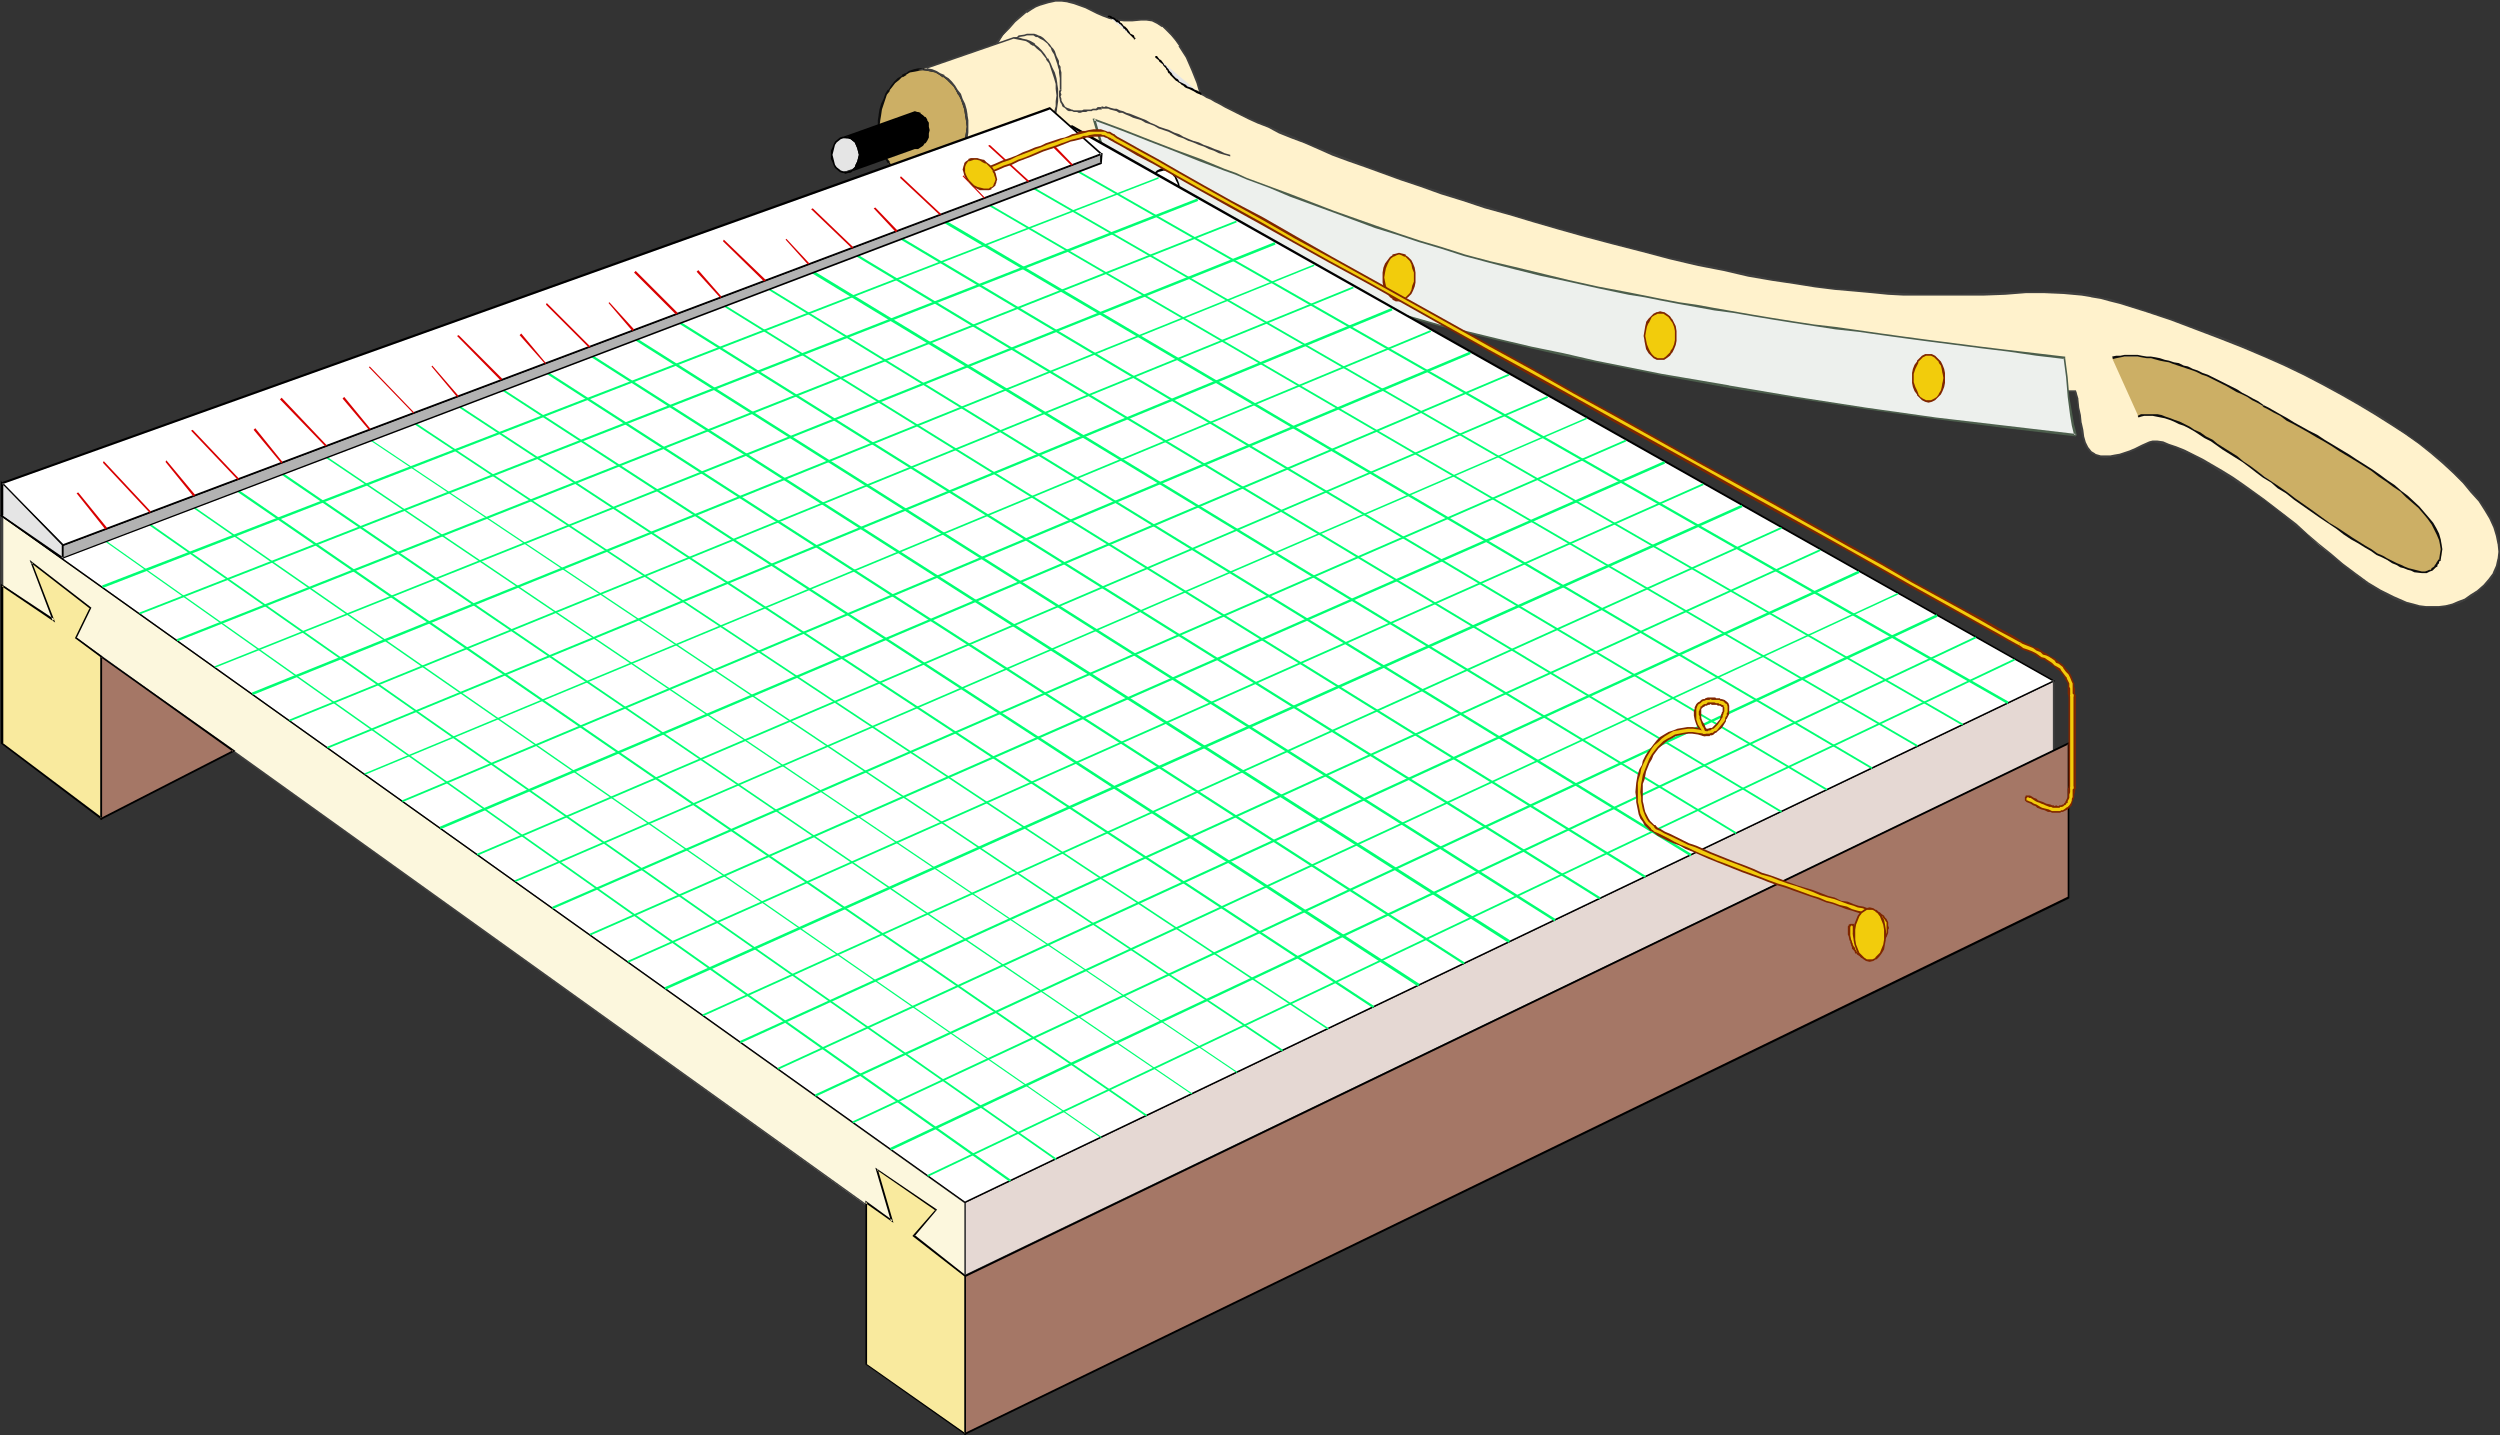 <?xml version="1.0" encoding="UTF-8" standalone="no"?>
<svg
   version="1.0"
   width="129.809mm"
   height="74.523mm"
   id="svg149"
   sodipodi:docname="Paper Cutter 2.wmf"
   xmlns:inkscape="http://www.inkscape.org/namespaces/inkscape"
   xmlns:sodipodi="http://sodipodi.sourceforge.net/DTD/sodipodi-0.dtd"
   xmlns="http://www.w3.org/2000/svg"
   xmlns:svg="http://www.w3.org/2000/svg">
  <rect width="100%" height="100%" fill="#333333" stroke="none"/>
  <sodipodi:namedview
     id="namedview149"
     pagecolor="#ffffff"
     bordercolor="#000000"
     borderopacity="0.25"
     inkscape:showpageshadow="2"
     inkscape:pageopacity="0.0"
     inkscape:pagecheckerboard="0"
     inkscape:deskcolor="#d1d1d1"
     inkscape:document-units="mm" />
  <defs
     id="defs1">
    <pattern
       id="WMFhbasepattern"
       patternUnits="userSpaceOnUse"
       width="6"
       height="6"
       x="0"
       y="0" />
  </defs>
  <path
     style="fill:#fff2cc;fill-opacity:1;fill-rule:evenodd;stroke:none"
     d="m 235.613,18.422 -0.323,-0.97 -0.323,-1.293 -0.97,-2.262 -1.131,-2.586 -1.454,-2.424 -0.808,-1.131 -0.808,-0.97 -0.808,-0.97 -0.97,-0.646 -0.97,-0.646 -0.97,-0.485 -0.97,-0.162 h -1.131 l -1.778,0.162 h -1.616 l -1.454,-0.162 -1.454,-0.485 -1.131,-0.323 -1.293,-0.485 -1.131,-0.646 -1.131,-0.485 -2.262,-0.808 -1.131,-0.323 -1.293,-0.162 h -1.293 l -1.454,0.323 -1.454,0.485 -0.808,0.323 -0.808,0.485 -1.131,0.646 -1.131,0.808 -1.131,0.97 -1.131,1.293 -1.131,1.454 -1.131,1.454 -0.97,1.616 -0.808,1.778 -0.485,1.778 -0.323,1.939 v 1.939 l 0.162,1.939 0.323,0.97 0.485,0.97 0.485,0.97 0.646,0.97 0.646,0.97 0.97,0.97 0.97,0.808 1.131,0.97 0.485,0.485 0.808,0.323 0.808,0.323 0.808,0.323 1.939,0.646 2.101,0.485 2.101,0.485 1.939,0.323 0.808,0.162 h 0.646 0.646 0.485 l 0.97,0.162 h 1.293 l 1.293,0.323 1.293,0.323 1.293,0.485 1.131,0.646 0.485,0.323 0.323,0.485 0.323,0.485 0.323,0.485 v 0 l 0.162,0.323 0.485,0.323 0.97,0.485 1.131,0.646 1.293,0.646 1.778,0.808 1.778,0.808 2.262,0.97 2.262,0.97 2.586,0.97 2.586,0.97 2.909,1.131 3.07,0.97 3.07,1.293 3.232,0.97 3.394,1.293 6.787,2.262 7.272,2.262 7.11,2.262 7.11,2.101 6.949,1.939 3.394,0.97 3.232,0.808 3.07,0.808 3.07,0.646 2.909,0.646 2.747,0.485 2.586,0.485 2.909,0.485 3.07,0.485 3.07,0.485 3.232,0.646 3.394,0.485 6.787,1.131 7.272,1.293 7.272,0.97 14.706,2.262 7.11,1.131 6.949,0.808 3.394,0.485 3.232,0.485 3.232,0.323 2.909,0.323 2.909,0.323 2.747,0.323 2.586,0.162 2.424,0.323 h 2.262 l 1.939,0.162 1.939,0.162 h 1.616 l 0.323,1.616 0.162,1.616 0.323,1.454 0.162,1.616 0.162,1.293 0.323,1.293 0.323,1.293 0.485,0.97 0.646,0.808 0.808,0.485 1.131,0.323 0.485,0.162 h 0.808 l 0.646,-0.162 0.808,-0.162 0.97,-0.162 0.97,-0.323 1.131,-0.323 1.131,-0.485 1.293,-0.646 1.293,-0.646 0.646,-0.162 h 0.97 l 0.97,0.323 1.293,0.323 1.454,0.485 1.616,0.646 1.616,0.808 1.778,0.97 1.939,1.131 1.939,1.131 2.101,1.293 2.101,1.454 4.202,2.909 4.04,3.07 2.101,1.778 2.101,1.778 2.262,2.101 2.424,1.939 2.424,1.939 2.424,1.939 2.424,1.778 2.586,1.454 2.586,1.454 2.424,0.97 1.293,0.323 1.293,0.323 1.293,0.162 h 1.293 1.293 l 1.293,-0.162 1.293,-0.323 1.293,-0.323 1.293,-0.646 1.131,-0.808 1.293,-0.808 1.131,-1.131 1.131,-1.131 0.808,-1.293 0.646,-1.293 0.323,-1.454 0.162,-1.454 v -1.616 l -0.485,-1.454 -0.485,-1.778 -0.808,-1.616 -0.97,-1.778 -1.293,-1.778 -1.454,-1.778 -1.616,-1.778 -1.939,-1.939 -1.939,-1.939 -2.262,-1.939 -2.424,-1.778 -2.747,-1.939 -2.909,-1.939 -3.07,-1.939 -3.07,-1.939 -3.555,-1.939 -3.555,-1.939 -3.717,-1.939 -3.878,-1.939 -4.202,-1.778 -4.202,-1.778 -4.525,-1.778 -4.525,-1.778 -4.848,-1.778 -4.848,-1.616 -5.171,-1.616 -1.939,-0.646 -1.778,-0.323 -1.778,-0.485 -1.939,-0.162 -3.555,-0.323 -3.717,-0.162 h -3.717 l -4.04,0.162 -4.363,0.323 h -2.262 -2.262 -7.918 -3.07 l -3.07,-0.323 -3.232,-0.162 -3.555,-0.323 -3.717,-0.323 -3.878,-0.485 -4.04,-0.646 -4.363,-0.646 -4.525,-0.97 -4.848,-0.97 -5.171,-1.131 -5.333,-1.131 -5.656,-1.454 -5.656,-1.454 -5.333,-1.454 -5.333,-1.454 -5.01,-1.454 -4.848,-1.454 -4.525,-1.293 -4.525,-1.454 -4.202,-1.454 -4.04,-1.293 -3.717,-1.293 -3.717,-1.293 -3.394,-1.293 -3.232,-1.131 -3.07,-1.293 -2.909,-1.131 -2.747,-1.131 -2.586,-0.97 -2.262,-1.131 -2.262,-0.97 -1.939,-0.808 -1.939,-0.808 -1.616,-0.808 -1.454,-0.808 -1.293,-0.646 -1.293,-0.646 -0.97,-0.485 -0.808,-0.485 -0.646,-0.323 -0.646,-0.323 -0.323,-0.162 -0.162,-0.162 z"
     id="path1" />
  <path
     style="fill:#3f3f3f;fill-opacity:1;fill-rule:evenodd;stroke:none"
     d="m 235.774,18.26 v 0 l -0.323,-0.97 -0.323,-1.131 -0.97,-2.424 -1.131,-2.424 -1.454,-2.424 V 8.726 l -0.808,-0.97 -0.808,-1.131 -0.808,-0.97 -0.97,-0.646 v 0 l -0.97,-0.646 v 0 l -0.97,-0.485 -1.131,-0.162 h -1.131 l -1.778,0.162 h -1.616 l -1.454,-0.162 v 0 l -1.293,-0.485 -1.293,-0.323 -1.293,-0.485 -1.131,-0.646 -1.131,-0.485 -2.262,-0.97 -1.131,-0.162 v 0 L 208.302,0 h -1.293 v 0 l -1.454,0.323 -1.454,0.485 -0.808,0.323 -0.97,0.485 v 0 l -1.131,0.485 v 0.162 l -0.97,0.808 -1.293,1.131 -1.131,1.293 -1.131,1.293 -1.131,1.454 v 0 l -0.97,1.778 v 0 l -0.808,1.778 -0.485,1.778 v 0 l -0.323,1.939 -0.162,1.939 0.323,1.939 v 0.162 l 0.323,0.97 0.323,0.97 0.646,0.97 0.646,0.97 v 0 l 0.808,0.97 0.808,0.97 0.97,0.808 1.131,0.97 0.646,0.323 v 0.162 l 0.646,0.323 0.97,0.323 0.808,0.323 1.939,0.646 2.101,0.485 2.101,0.485 v 0 l 1.939,0.323 0.808,0.162 h 0.646 0.646 0.485 l 0.97,0.162 1.293,0.162 1.293,0.162 v 0 l 1.293,0.323 1.293,0.485 1.131,0.646 -0.162,-0.162 0.485,0.485 0.485,0.323 h -0.162 l 0.323,0.485 v 0 l 0.162,0.485 0.162,0.162 0.162,0.162 0.646,0.485 v 0 l 0.808,0.485 1.131,0.646 1.454,0.646 1.616,0.808 1.939,0.808 2.101,0.97 2.424,0.97 2.424,0.97 2.747,0.97 2.909,1.131 3.07,1.131 3.07,1.131 6.626,2.262 6.787,2.262 7.11,2.424 7.272,2.101 7.11,2.262 6.787,1.778 3.394,0.97 3.232,0.808 3.232,0.808 3.07,0.646 2.909,0.646 5.333,0.97 2.909,0.485 2.909,0.485 h 0.162 l 3.07,0.485 v 0 l 3.232,0.646 v 0 l 3.394,0.485 h -0.162 l 6.949,1.293 v 0 l 7.272,1.131 7.272,1.131 14.706,2.101 7.11,1.131 6.949,0.808 3.394,0.485 3.232,0.485 3.232,0.323 2.909,0.323 2.909,0.323 2.747,0.323 2.586,0.162 2.424,0.323 h 2.262 l 1.939,0.162 1.939,0.162 h 1.616 l -0.323,-0.162 0.485,1.616 v 0 l 0.162,1.616 0.323,1.454 0.162,1.616 v 0 l 0.162,1.454 0.323,1.293 0.323,1.131 0.485,0.97 0.646,0.808 0.97,0.646 0.97,0.323 0.646,0.162 h 0.808 l 0.646,-0.162 h 0.808 0.162 l 0.808,-0.323 1.131,-0.323 0.97,-0.323 1.131,-0.485 1.293,-0.646 1.454,-0.646 0.646,-0.162 h -0.162 l 0.97,0.162 h -0.162 l 1.131,0.162 1.293,0.323 1.293,0.485 1.616,0.808 1.778,0.646 1.778,1.131 1.939,0.97 h -0.162 l 2.101,1.293 1.939,1.131 v 0 l 2.101,1.454 4.202,2.747 4.04,3.232 2.101,1.778 2.262,1.778 2.262,1.939 2.262,1.939 2.424,2.101 2.424,1.778 2.424,1.778 v 0.162 l 2.586,1.454 v 0 l 2.586,1.454 2.586,0.97 1.293,0.323 1.293,0.323 v 0 l 1.293,0.162 h 1.293 1.293 l 1.293,-0.162 v 0 l 1.293,-0.323 1.293,-0.323 1.293,-0.646 v 0 l 1.293,-0.808 v 0 l 1.293,-0.97 1.131,-0.97 1.131,-1.131 0.97,-1.454 0.485,-1.293 0.323,-1.454 v 0 l 0.162,-1.454 v -1.616 l -0.485,-1.616 -0.485,-1.616 -0.808,-1.778 -0.97,-1.616 v -0.162 l -1.293,-1.778 -1.454,-1.778 -1.616,-1.778 -1.939,-1.939 -1.939,-1.939 -2.262,-1.778 -2.586,-1.939 -2.586,-1.939 -2.909,-1.939 v 0 l -3.07,-2.101 -3.07,-1.778 h -0.162 l -3.394,-1.939 -3.555,-1.939 -3.717,-1.939 -4.04,-1.939 -4.202,-1.778 -4.202,-1.939 -4.363,-1.778 -4.686,-1.616 -4.686,-1.778 -5.01,-1.616 v 0.323 l 4.848,1.616 4.686,1.778 4.686,1.778 4.525,1.778 4.202,1.778 4.04,1.778 4.04,1.939 3.717,1.939 3.555,1.939 3.394,1.939 v 0 l 3.232,1.939 3.07,1.939 v 0 l 2.747,1.778 2.747,1.939 2.424,1.939 2.262,1.939 2.101,1.939 1.939,1.939 1.454,1.778 1.616,1.778 1.131,1.778 v 0 l 0.97,1.616 0.808,1.778 0.485,1.616 0.323,1.616 v -0.162 l 0.162,1.616 -0.162,1.454 v -0.162 l -0.323,1.454 -0.646,1.454 0.162,-0.162 -0.97,1.293 -0.97,1.131 -1.293,1.131 -1.293,0.808 v 0 l -1.131,0.808 v 0 l -1.293,0.485 -1.131,0.485 -1.293,0.323 v 0 l -1.293,0.162 h -1.293 -1.293 l -1.293,-0.162 v 0 l -1.131,-0.323 -1.293,-0.323 -2.586,-1.131 -2.586,-1.293 v 0 l -2.424,-1.454 v 0 l -2.424,-1.778 -2.586,-1.939 -2.262,-1.939 -2.424,-1.939 -2.262,-1.939 -2.101,-1.939 -2.101,-1.616 -4.202,-3.232 -4.04,-2.909 -2.101,-1.454 v 0 l -2.101,-1.293 -1.939,-1.131 v 0 l -1.939,-1.131 -1.939,-0.97 -1.616,-0.808 -1.616,-0.646 -1.454,-0.485 -1.131,-0.485 -1.131,-0.162 v 0 h -0.97 l -0.646,0.162 -1.454,0.646 -1.293,0.646 -1.131,0.485 -0.97,0.323 -0.97,0.323 -0.97,0.162 v 0 l -0.808,0.162 h -0.646 -0.808 -0.485 v 0 l -1.131,-0.323 h 0.162 l -0.808,-0.485 -0.646,-0.808 v 0 l -0.485,-0.97 -0.323,-1.131 -0.162,-1.293 -0.323,-1.454 v 0.162 l -0.162,-1.616 -0.323,-1.454 -0.162,-1.616 v -0.162 l -0.485,-1.616 h -1.616 l -1.939,-0.162 -1.939,-0.162 -2.262,-0.162 -2.424,-0.162 -2.586,-0.323 -2.747,-0.162 -2.909,-0.323 -2.909,-0.323 -3.232,-0.485 -3.232,-0.323 -3.394,-0.485 -6.949,-0.97 -7.11,-0.97 -14.706,-2.262 -7.272,-1.131 -7.272,-1.131 h 0.162 l -6.949,-1.131 v 0 l -3.394,-0.485 v 0 l -3.07,-0.646 h -0.162 l -3.07,-0.485 v 0 l -2.909,-0.485 -2.909,-0.485 -5.494,-0.97 -2.909,-0.646 -3.07,-0.646 -3.07,-0.808 -3.232,-0.808 -3.394,-0.97 -6.949,-1.939 -7.11,-2.101 -7.11,-2.262 -7.11,-2.262 -6.949,-2.424 -6.464,-2.262 -3.232,-1.131 -2.909,-1.131 -2.909,-0.97 -2.747,-1.131 -2.424,-0.97 -2.424,-0.808 -2.101,-0.97 -1.939,-0.808 -1.616,-0.808 -1.454,-0.646 -1.131,-0.646 -0.808,-0.485 v 0.162 l -0.485,-0.485 -0.162,-0.162 v 0 -0.162 l -0.162,-0.485 -0.323,-0.485 h -0.162 l -0.323,-0.485 -0.485,-0.323 v 0 l -1.131,-0.646 -1.293,-0.485 -1.454,-0.485 v 0 l -1.293,-0.162 h -1.293 l -0.97,-0.162 h -0.485 -0.646 l -0.646,-0.162 h -0.808 l -1.939,-0.323 h 0.162 l -2.101,-0.485 -2.101,-0.485 -1.939,-0.646 -0.97,-0.323 -0.808,-0.323 -0.646,-0.485 v 0.162 l -0.646,-0.485 -0.97,-0.97 -1.131,-0.808 -0.808,-0.97 -0.646,-0.97 v 0 l -0.646,-0.97 -0.485,-0.808 v 0 l -0.485,-0.97 -0.162,-0.97 v 0 l -0.323,-1.939 v -1.939 l 0.323,-1.939 v 0.162 l 0.485,-1.778 0.808,-1.778 v 0 l 0.97,-1.616 v 0 l 0.97,-1.616 1.293,-1.293 1.131,-1.293 1.131,-0.97 1.131,-0.97 v 0.162 l 0.97,-0.646 v 0 l 0.808,-0.485 0.808,-0.323 1.616,-0.485 1.454,-0.323 h -0.162 1.293 l 1.293,0.162 h -0.162 l 1.293,0.323 2.262,0.808 0.97,0.485 1.293,0.646 1.131,0.485 1.293,0.485 1.454,0.323 v 0 l 1.454,0.162 h 1.616 l 1.778,-0.162 h 1.131 -0.162 l 1.131,0.162 0.97,0.485 v 0 l 0.97,0.646 V 5.171 l 0.808,0.808 0.97,0.97 0.808,0.97 0.808,1.131 h -0.162 l 1.454,2.262 1.131,2.586 0.97,2.424 0.323,1.131 0.323,0.97 z"
     id="path2" />
  <path
     style="fill:#3f3f3f;fill-opacity:1;fill-rule:evenodd;stroke:none"
     d="m 421.129,60.922 -5.01,-1.616 -1.939,-0.646 -1.939,-0.323 -1.778,-0.485 v 0 l -1.939,-0.323 -3.555,-0.323 h -3.717 -3.717 l -4.04,0.162 -4.363,0.162 -4.525,0.162 h -7.918 l -3.07,-0.162 -3.07,-0.162 -3.232,-0.162 -3.555,-0.323 -3.717,-0.323 -3.878,-0.485 -4.04,-0.646 -4.363,-0.646 h 0.162 l -4.686,-0.97 -4.848,-0.97 -5.01,-1.131 -5.494,-1.131 -5.656,-1.454 -5.656,-1.454 -5.333,-1.454 -5.171,-1.454 -5.171,-1.454 -4.848,-1.454 -4.525,-1.454 -4.363,-1.293 -4.202,-1.454 -4.04,-1.293 -3.878,-1.293 -3.717,-1.293 -3.394,-1.293 -3.232,-1.293 -3.07,-1.131 -2.909,-1.131 -2.747,-1.131 -2.424,-1.131 -2.424,-0.97 -2.101,-0.97 -2.101,-0.808 -1.778,-0.808 -1.778,-0.808 -2.747,-1.454 -1.131,-0.646 -0.97,-0.485 -0.97,-0.485 -0.646,-0.323 -0.485,-0.323 -0.646,-0.323 v 0 0 l -0.323,0.162 0.162,0.162 0.646,0.323 0.485,0.323 0.808,0.323 0.808,0.485 0.97,0.485 1.131,0.646 2.909,1.454 1.616,0.808 1.778,0.808 2.101,0.808 2.101,1.131 2.424,0.97 2.586,0.97 2.586,1.131 2.909,1.293 3.07,1.131 3.232,1.131 3.555,1.293 3.555,1.293 3.878,1.293 4.04,1.454 4.202,1.293 4.363,1.454 4.686,1.293 4.848,1.454 5.01,1.454 5.171,1.454 5.494,1.454 5.656,1.454 5.494,1.454 5.494,1.293 5.01,0.97 4.848,1.131 4.686,0.808 v 0 l 4.363,0.646 4.04,0.646 3.878,0.485 3.717,0.323 3.555,0.323 3.232,0.323 3.07,0.162 h 3.07 7.918 4.525 l 4.363,-0.162 4.04,-0.323 h 3.717 l 3.717,0.162 3.555,0.323 1.939,0.323 h -0.162 l 1.939,0.323 1.778,0.485 1.939,0.485 5.171,1.616 z"
     id="path3" />
  <path
     style="fill:#ccaf65;fill-opacity:1;fill-rule:evenodd;stroke:none"
     d="m 414.504,70.295 1.778,-0.323 h 1.616 1.778 l 1.616,0.162 1.778,0.323 1.778,0.323 1.778,0.485 1.939,0.646 1.778,0.646 1.939,0.808 3.878,1.778 3.878,2.101 4.04,2.424 1.131,0.646 1.131,0.646 1.293,0.646 1.293,0.808 2.747,1.616 3.07,1.616 3.07,1.778 3.07,1.939 3.232,1.939 2.909,2.101 2.909,2.101 2.586,2.101 2.262,2.101 0.97,0.97 0.808,1.131 0.808,0.97 0.646,1.131 0.485,0.97 0.485,1.131 0.162,0.97 v 0.97 0.97 l -0.323,0.97 -0.323,0.646 -0.323,0.646 -0.485,0.485 -0.485,0.323 -0.646,0.162 -0.646,0.162 h -0.97 l -0.97,-0.162 -1.293,-0.485 -1.454,-0.485 -1.778,-0.808 -1.778,-0.97 -1.131,-0.646 -1.131,-0.646 -1.131,-0.808 -1.293,-0.808 -1.454,-0.808 -1.293,-0.97 -1.454,-0.97 -1.616,-0.97 -3.555,-2.424 -3.232,-2.424 -3.07,-2.101 -2.909,-2.262 -2.747,-1.939 -2.747,-1.778 -2.424,-1.778 -2.424,-1.454 -2.262,-1.454 -2.101,-1.131 -1.939,-0.97 -1.939,-0.808 -1.616,-0.485 -1.616,-0.323 h -1.616 l -1.293,0.323 z"
     id="path4" />
  <path
     style="fill:#0c0c0c;fill-opacity:1;fill-rule:evenodd;stroke:none"
     d="m 414.665,70.456 0.646,-0.162 0.808,-0.162 0.808,-0.162 h 2.586 l 0.808,0.162 0.97,0.162 h 0.808 l 1.778,0.485 0.808,0.162 0.97,0.162 0.808,0.323 0.97,0.323 0.97,0.323 0.97,0.323 0.97,0.323 0.808,0.323 0.97,0.485 0.97,0.323 0.97,0.485 0.97,0.485 0.97,0.485 0.97,0.485 1.939,1.131 1.131,0.485 0.97,0.485 0.97,0.646 0.97,0.485 1.131,0.646 v 0.162 l 0.162,-0.323 v 0 l -1.131,-0.808 -0.97,-0.485 -1.131,-0.646 -0.97,-0.485 -0.97,-0.646 -1.939,-0.97 -0.97,-0.485 -0.97,-0.485 -0.97,-0.485 -0.97,-0.485 -0.97,-0.323 -0.97,-0.485 -0.97,-0.323 -0.97,-0.485 -0.808,-0.162 -0.97,-0.485 -0.97,-0.162 -0.97,-0.323 -0.808,-0.162 -0.97,-0.323 -0.808,-0.162 -0.97,-0.162 h -0.808 l -0.97,-0.162 -0.808,-0.162 h -2.586 l -0.808,0.162 h -0.808 l -0.808,0.162 z"
     id="path5" />
  <path
     style="fill:#0c0c0c;fill-opacity:1;fill-rule:evenodd;stroke:none"
     d="m 444.076,79.829 v 0 l 0.97,0.485 1.131,0.646 1.293,0.646 1.293,0.97 1.293,0.646 1.454,0.808 1.454,0.808 1.616,0.97 1.454,0.808 1.616,0.97 1.454,0.97 1.616,0.97 1.616,0.97 3.07,1.939 1.454,1.131 1.454,0.97 1.293,0.97 1.454,0.97 1.131,1.131 2.424,2.101 0.97,1.131 0.808,0.97 0.808,1.131 0.485,0.97 0.485,0.97 0.485,1.131 0.162,0.808 0.162,0.97 -0.162,0.97 -0.162,1.131 h 0.323 l 0.162,-1.131 0.162,-0.97 -0.162,-0.97 -0.162,-0.97 -0.323,-1.131 -0.485,-0.97 -0.646,-1.131 -0.808,-0.97 -0.97,-1.131 -0.97,-1.131 -2.262,-2.101 -1.293,-0.97 -1.293,-1.131 -1.454,-0.97 -1.293,-0.97 -1.616,-1.131 -3.07,-1.939 -1.454,-0.97 -1.616,-0.97 -1.616,-0.97 -1.616,-0.97 -1.454,-0.97 -1.616,-0.808 -1.454,-0.808 -1.454,-0.808 -1.293,-0.808 -1.454,-0.808 -1.131,-0.646 -1.131,-0.646 -0.97,-0.485 v 0 z"
     id="path6" />
  <path
     style="fill:#0c0c0c;fill-opacity:1;fill-rule:evenodd;stroke:none"
     d="m 478.659,109.886 v -0.162 l -0.162,0.162 -0.323,0.485 -0.162,0.323 -0.162,0.162 -0.162,0.323 -0.485,0.323 -0.162,0.323 h -0.323 l -0.323,0.162 -0.485,0.162 h -0.646 l -1.293,-0.323 -0.646,-0.162 -0.646,-0.162 -0.808,-0.323 -0.646,-0.323 -0.808,-0.323 -0.97,-0.485 -0.97,-0.485 -0.808,-0.485 -1.131,-0.485 -1.131,-0.808 -1.131,-0.646 -1.293,-0.808 -1.293,-0.808 -1.454,-0.97 -1.454,-0.97 -1.616,-0.97 -0.162,0.162 1.454,0.97 1.454,1.131 1.454,0.97 1.454,0.808 1.293,0.808 1.131,0.646 1.131,0.808 1.131,0.485 0.97,0.485 0.97,0.646 0.808,0.323 0.808,0.485 0.646,0.162 0.808,0.323 0.646,0.162 0.646,0.323 1.454,0.162 h 0.646 0.323 l 0.323,-0.162 0.323,-0.162 0.485,-0.162 0.162,-0.162 0.485,-0.485 0.323,-0.162 v -0.323 l 0.323,-0.323 v -0.323 l 0.323,-0.162 v -0.162 z"
     id="path7" />
  <path
     style="fill:#0c0c0c;fill-opacity:1;fill-rule:evenodd;stroke:none"
     d="m 457.166,102.614 -1.778,-1.293 -1.778,-1.293 -1.616,-1.131 -1.616,-1.131 -1.454,-1.131 -1.616,-1.131 -1.454,-0.97 -1.454,-0.97 -1.454,-1.131 -1.293,-0.97 -1.454,-0.97 -1.131,-0.97 -1.293,-0.808 -1.293,-0.808 -1.293,-0.808 -0.97,-0.808 -1.293,-0.646 -1.131,-0.808 -1.131,-0.485 -0.97,-0.646 -0.97,-0.485 -0.97,-0.485 -0.97,-0.323 -0.808,-0.323 -0.97,-0.323 -0.808,-0.323 -0.808,-0.162 h -0.97 -1.616 -0.646 l -0.646,0.323 0.162,0.323 0.485,-0.162 0.646,-0.162 h 1.616 l 0.808,0.162 0.808,0.162 0.808,0.162 0.97,0.323 0.808,0.323 0.97,0.485 0.97,0.323 0.97,0.485 1.131,0.646 0.97,0.646 0.97,0.646 1.293,0.646 1.131,0.808 1.131,0.808 1.293,0.808 1.293,0.808 1.293,0.808 1.293,0.97 1.454,1.131 1.293,0.97 1.616,0.97 1.293,1.131 1.616,0.97 1.616,1.293 1.616,1.131 1.616,1.131 1.616,1.131 1.939,1.293 z"
     id="path8" />
  <path
     style="fill:#edf0ed;fill-opacity:1;fill-rule:evenodd;stroke:none"
     d="m 405.131,70.295 0.485,3.717 0.323,3.878 0.646,3.717 0.162,1.939 0.646,1.778 -13.736,-1.454 -13.736,-1.778 -13.736,-1.939 -13.574,-2.101 -13.413,-2.101 -13.251,-2.424 -12.766,-2.586 -6.302,-1.454 -6.302,-1.293 -6.141,-1.454 -5.979,-1.454 -5.979,-1.454 -5.818,-1.616 -5.656,-1.616 -5.494,-1.454 -5.333,-1.778 -5.333,-1.616 -5.01,-1.778 -4.848,-1.778 -4.686,-1.778 -4.525,-1.939 -4.363,-1.939 -4.04,-1.778 -3.878,-2.101 -3.717,-1.939 -5.01,-17.291 5.494,2.101 5.333,2.101 5.01,1.939 4.848,1.939 4.686,1.778 2.262,0.808 2.262,0.97 4.363,1.616 4.363,1.778 8.242,3.07 8.403,3.07 4.202,1.293 4.202,1.454 4.525,1.293 4.525,1.454 4.686,1.293 5.01,1.293 5.171,1.293 5.494,1.131 5.656,1.293 6.141,1.131 3.232,0.646 3.232,0.646 3.394,0.646 3.394,0.646 3.555,0.485 3.717,0.646 3.717,0.646 3.878,0.646 4.04,0.646 4.202,0.646 4.202,0.646 4.525,0.485 4.525,0.646 4.686,0.646 4.848,0.646 5.01,0.646 5.01,0.646 5.333,0.646 5.494,0.646 z"
     id="path9" />
  <path
     style="fill:#4c5e4c;fill-opacity:1;fill-rule:evenodd;stroke:none"
     d="m 405.131,70.456 -0.162,-0.162 0.485,3.717 0.323,3.878 0.485,3.717 0.323,1.939 v 0 l 0.485,1.939 0.323,-0.323 -13.736,-1.616 -13.736,-1.616 -13.736,-1.939 -13.574,-2.101 -13.413,-2.262 h 0.162 l -13.251,-2.262 -12.928,-2.586 -6.302,-1.454 -6.302,-1.293 -6.141,-1.454 -5.979,-1.454 -5.979,-1.454 -5.656,-1.616 -5.656,-1.616 -5.494,-1.616 -5.494,-1.616 -5.171,-1.778 -5.01,-1.616 -4.848,-1.778 -4.848,-1.939 -4.525,-1.778 -4.202,-1.939 -4.202,-1.778 -3.878,-2.101 -3.717,-1.939 0.162,0.162 -5.01,-17.452 -0.323,0.323 5.656,2.101 5.333,2.101 5.01,1.939 4.848,1.939 4.686,1.778 2.262,0.808 2.262,0.97 4.363,1.616 4.202,1.778 8.403,3.07 8.242,3.07 4.202,1.293 4.363,1.454 4.363,1.293 4.525,1.454 4.848,1.293 5.01,1.293 5.171,1.293 5.333,1.131 5.818,1.293 6.141,1.293 3.07,0.485 3.232,0.646 3.394,0.646 3.555,0.646 3.555,0.646 v 0 l 3.717,0.485 3.717,0.646 3.878,0.646 4.04,0.646 4.202,0.646 4.202,0.646 4.525,0.485 4.525,0.646 4.686,0.646 4.848,0.646 5.01,0.646 5.01,0.646 5.333,0.646 5.494,0.808 5.494,0.646 V 69.971 l -5.494,-0.646 -5.494,-0.646 -5.333,-0.646 -5.01,-0.646 -5.01,-0.646 -4.848,-0.646 -4.686,-0.646 -4.525,-0.646 -4.525,-0.646 -4.202,-0.485 -4.202,-0.646 -4.04,-0.646 -3.878,-0.646 -3.717,-0.646 -3.717,-0.646 v 0 l -3.555,-0.646 -3.394,-0.485 -3.394,-0.646 -3.232,-0.646 -3.232,-0.646 -5.979,-1.131 -5.818,-1.293 -5.333,-1.293 -5.333,-1.293 -4.848,-1.131 -4.848,-1.293 -4.525,-1.454 -4.363,-1.293 -4.363,-1.454 -4.202,-1.454 -8.242,-2.909 -8.403,-3.232 -4.363,-1.616 -4.363,-1.616 -2.101,-0.97 -2.262,-0.808 -4.686,-1.939 -4.848,-1.778 -5.01,-1.939 -5.333,-2.101 -5.656,-2.101 v 0 h -0.162 v 0 0 h -0.162 v 0.162 0 l 5.171,17.291 v 0.162 0 0 l 3.717,2.101 4.04,1.939 4.04,1.939 4.363,1.778 4.525,1.939 4.686,1.778 4.848,1.778 5.01,1.778 5.171,1.616 5.494,1.778 5.494,1.616 5.656,1.454 5.818,1.616 5.818,1.454 5.979,1.454 6.141,1.454 6.302,1.454 6.302,1.293 12.928,2.586 13.251,2.424 v 0 l 13.413,2.101 13.574,2.101 13.736,1.939 13.736,1.778 13.736,1.616 v 0 -0.162 h 0.162 v 0 -0.162 0 l -0.485,-1.939 v 0.162 l -0.323,-1.939 -0.646,-3.717 -0.323,-3.878 -0.485,-3.717 v -0.162 0 -0.162 h -0.162 z"
     id="path10" />
  <path
     style="fill:#fff2cc;fill-opacity:1;fill-rule:evenodd;stroke:none"
     d="m 241.43,30.542 -4.04,-1.454 -4.04,-1.616 -3.878,-1.616 -1.939,-0.808 -1.778,-0.808 -1.616,-0.646 -1.616,-0.646 -1.454,-0.646 -1.293,-0.485 -1.131,-0.323 -1.131,-0.162 -0.808,-0.162 -0.646,0.162 -1.131,0.162 -1.454,0.323 -1.293,0.162 -1.454,-0.162 h -0.485 l -0.646,-0.323 -0.485,-0.323 -0.485,-0.485 -0.323,-0.485 -0.162,-0.646 V 18.584 17.614 l 0.162,-1.131 v -1.131 l -0.162,-0.97 -0.162,-1.131 -0.323,-1.131 -0.323,-0.97 -0.485,-0.97 -0.485,-0.808 -0.646,-0.808 -0.646,-0.646 -0.808,-0.485 -0.808,-0.323 -0.97,-0.162 h -0.808 l -1.131,0.162 -0.97,0.485 z"
     id="path11" />
  <path
     style="fill:#3f3f3f;fill-opacity:1;fill-rule:evenodd;stroke:none"
     d="m 241.43,30.38 -1.131,-0.323 -0.97,-0.485 -0.97,-0.323 -1.131,-0.485 -0.97,-0.323 -0.97,-0.485 -1.131,-0.323 -0.808,-0.323 -1.131,-0.485 -0.808,-0.485 -0.97,-0.323 -0.97,-0.485 -0.97,-0.323 -0.97,-0.323 -0.97,-0.485 -0.808,-0.323 -0.808,-0.485 -0.808,-0.323 -1.616,-0.646 -0.808,-0.323 -0.646,-0.162 -0.646,-0.323 -0.646,-0.162 -0.646,-0.323 h -0.485 l -0.646,-0.162 -0.485,-0.162 -0.485,-0.162 -0.323,0.162 -0.485,-0.162 -0.162,0.323 v -0.162 l 0.162,0.485 v -0.162 h 0.162 0.323 0.323 0.485 l 0.323,0.162 0.646,0.162 0.646,0.162 0.485,0.323 h 0.646 l 0.646,0.323 0.808,0.323 0.646,0.323 1.616,0.485 0.808,0.485 0.97,0.323 0.808,0.323 0.808,0.485 0.97,0.323 0.97,0.323 0.97,0.485 0.97,0.485 0.97,0.323 0.97,0.485 0.97,0.323 1.131,0.485 0.97,0.323 0.97,0.485 0.97,0.323 0.97,0.485 1.131,0.323 1.131,0.323 z"
     id="path12" />
  <path
     style="fill:#3f3f3f;fill-opacity:1;fill-rule:evenodd;stroke:none"
     d="m 216.059,21.008 v 0 h -0.646 l -0.323,0.323 h -0.323 -0.323 l -0.323,0.162 h -0.323 -0.323 -0.323 -0.485 l -0.323,0.162 h -0.323 -0.323 -0.323 -0.646 l -0.323,-0.162 h -0.162 l -0.323,-0.162 -0.485,-0.162 -0.323,-0.162 -0.162,-0.162 -0.162,-0.323 -0.323,-0.485 -0.162,-0.323 v -0.323 l -0.162,-0.485 0.162,-0.323 -0.162,-0.485 0.162,-0.323 V 17.614 h -0.323 v 0 l -0.162,0.323 v 0.646 0.323 l 0.162,0.646 v 0.162 l 0.162,0.485 0.162,0.162 0.162,0.485 0.162,0.162 0.323,0.162 0.162,0.162 0.323,0.323 0.323,0.162 h 0.323 0.323 l 0.323,0.162 h 0.646 l 0.323,0.162 h 0.323 l 0.485,-0.162 h 0.162 0.485 l 0.323,-0.162 h 0.323 0.485 l 0.162,-0.162 h 0.323 0.485 l 0.323,-0.162 h 0.485 0.162 z"
     id="path13" />
  <path
     style="fill:#3f3f3f;fill-opacity:1;fill-rule:evenodd;stroke:none"
     d="m 208.302,17.614 v -2.262 -1.131 l -0.162,-0.646 v -0.485 l -0.323,-0.485 v -0.646 l -0.485,-0.97 -0.162,-0.485 -0.162,-0.485 -0.323,-0.485 -0.323,-0.323 -0.323,-0.485 -0.323,-0.323 -0.646,-0.646 -0.323,-0.323 -0.485,-0.323 -0.485,-0.162 -0.323,-0.162 -0.485,-0.162 h -0.485 -0.485 -0.485 l -0.485,0.162 -1.131,0.162 -0.485,0.485 V 7.272 l 0.162,0.485 0.162,-0.162 0.162,-0.323 1.131,-0.162 0.485,-0.162 h 0.485 0.485 0.323 l 0.485,0.323 h 0.323 l 0.485,0.323 0.323,0.162 0.323,0.162 0.808,0.646 0.323,0.485 0.323,0.323 0.162,0.485 0.162,0.323 0.323,0.485 0.162,0.485 0.323,0.97 0.162,0.485 0.162,0.646 0.162,0.485 v 0.485 l 0.162,1.131 v 2.262 z"
     id="path14" />
  <path
     style="fill:#e5e5e5;fill-opacity:1;fill-rule:evenodd;stroke:none"
     d="m 226.886,11.15 0.646,0.646 0.485,0.646 0.97,0.97 0.646,0.808 0.646,0.808 0.646,0.808 0.485,0.323 0.646,0.323 0.646,0.485 0.808,0.485 0.97,0.485 1.131,0.485 z"
     id="path15" />
  <path
     style="fill:#000000;fill-opacity:1;fill-rule:evenodd;stroke:none"
     d="m 227.048,10.989 v 0 h -0.323 v 0 0.162 0.162 0 l 0.646,0.485 0.162,0.323 0.646,0.485 0.162,0.323 0.162,0.162 0.323,0.323 v 0.162 l 0.323,0.323 v 0.162 l 0.162,0.323 h 0.162 l 0.162,0.323 0.162,0.162 0.323,0.323 v 0 l 0.323,0.323 0.162,0.162 0.162,0.162 0.323,0.162 0.162,0.162 0.323,0.162 0.323,0.323 0.323,0.162 0.323,0.323 0.323,0.162 0.485,0.162 0.646,0.323 0.323,0.162 0.485,0.323 0.808,0.323 h 0.162 v -0.162 -0.162 0 l -0.808,-0.485 -0.485,-0.162 -0.485,-0.323 -0.485,-0.162 -0.485,-0.162 -0.323,-0.323 -0.323,-0.162 -0.323,-0.162 -0.323,-0.162 -0.323,-0.162 -0.162,-0.323 -0.162,-0.162 -0.323,-0.162 -0.162,-0.162 -0.162,-0.162 -0.162,-0.162 -0.162,-0.162 -0.162,-0.323 -0.162,-0.162 -0.162,-0.162 -0.162,-0.162 -0.162,-0.323 -0.162,-0.162 -0.162,-0.162 -0.162,-0.323 -0.323,-0.162 -0.162,-0.323 -0.485,-0.646 -0.323,-0.162 z"
     id="path16" />
  <path
     style="fill:#e5e5e5;fill-opacity:1;fill-rule:evenodd;stroke:none"
     d="m 217.513,3.232 1.131,0.485 0.646,0.485 0.646,0.485 0.485,0.485 0.162,0.162 0.323,0.323 0.485,0.485 0.485,0.646 0.808,0.808 z"
     id="path17" />
  <path
     style="fill:#000000;fill-opacity:1;fill-rule:evenodd;stroke:none"
     d="m 217.675,3.07 h -0.162 l -0.162,0.162 v 0 l 0.162,0.162 h 0.162 l 0.162,0.162 0.323,0.162 h 0.162 l 0.323,0.162 0.162,0.162 0.162,0.162 0.162,0.162 h 0.162 l 0.323,0.162 v 0.162 h 0.162 l 0.646,0.646 V 5.494 l 0.162,0.162 h 0.162 l 0.162,0.323 h 0.162 l 0.162,0.323 0.162,0.162 0.162,0.162 0.162,0.162 0.162,0.162 0.323,0.323 0.323,0.323 v 0.162 h 0.162 V 7.595 h 0.162 V 7.433 h -0.162 l -0.162,-0.485 -0.323,-0.162 -0.323,-0.162 -0.162,-0.162 V 6.302 l -0.162,-0.162 -0.323,-0.485 v 0 l -0.162,-0.162 -0.162,-0.162 -0.162,-0.162 h -0.162 l -0.485,-0.646 h -0.162 l -0.162,-0.323 -0.162,-0.162 h -0.162 V 3.878 h -0.323 l -0.162,-0.162 -0.162,-0.162 -0.323,-0.162 h -0.162 l -0.162,-0.162 -0.323,-0.162 h -0.323 z"
     id="path18" />
  <path
     style="fill:#f2cc0c;fill-opacity:1;fill-rule:evenodd;stroke:none"
     d="m 378.467,78.698 h 0.646 l 0.646,-0.323 0.485,-0.485 0.485,-0.485 0.323,-0.646 0.162,-0.808 0.323,-0.808 v -0.97 -0.97 l -0.323,-0.808 -0.162,-0.808 -0.323,-0.646 -0.485,-0.485 -0.485,-0.485 -0.646,-0.323 h -0.646 -0.646 l -0.485,0.323 -0.646,0.485 -0.323,0.485 -0.485,0.646 -0.323,0.808 -0.162,0.808 v 0.97 0.97 l 0.162,0.808 0.323,0.808 0.485,0.646 0.323,0.485 0.646,0.485 0.485,0.323 z"
     id="path19" />
  <path
     style="fill:#7f2600;fill-opacity:1;fill-rule:evenodd;stroke:none"
     d="m 378.467,79.021 0.646,-0.162 v 0 l 0.646,-0.323 v 0 l 0.485,-0.485 0.485,-0.485 0.162,-0.162 0.323,-0.646 0.323,-0.808 0.162,-0.808 v 0 -0.97 -0.97 0 l -0.162,-0.808 -0.323,-0.808 -0.323,-0.646 -0.162,-0.162 -0.485,-0.485 -0.485,-0.485 v 0 l -0.646,-0.323 v 0 h -0.646 -0.646 v 0 l -0.646,0.323 v 0 l -0.485,0.485 -0.485,0.485 v 0.162 l -0.485,0.646 -0.323,0.808 -0.162,0.808 v 0 0.97 0.97 0 l 0.162,0.808 0.323,0.808 0.485,0.646 v 0.162 l 0.485,0.485 0.485,0.485 v 0 l 0.646,0.323 v 0 l 0.646,0.162 v -0.485 h -0.646 0.162 l -0.646,-0.323 v 0 l -0.485,-0.323 -0.485,-0.646 0.162,0.162 -0.323,-0.808 -0.323,-0.646 -0.323,-0.97 v 0.162 -0.97 -0.97 0.162 l 0.323,-0.97 0.323,-0.646 0.323,-0.646 h -0.162 l 0.485,-0.485 0.485,-0.485 v 0 l 0.646,-0.323 h -0.162 0.646 0.646 -0.162 l 0.646,0.323 v 0 l 0.485,0.485 0.485,0.485 h -0.162 l 0.485,0.646 0.162,0.646 0.162,0.97 v -0.162 l 0.162,0.97 -0.162,0.97 v -0.162 l -0.162,0.97 -0.162,0.646 -0.485,0.808 0.162,-0.162 -0.485,0.646 -0.485,0.323 v 0 l -0.646,0.323 h 0.162 -0.646 z"
     id="path20" />
  <path
     style="fill:#f2cc0c;fill-opacity:1;fill-rule:evenodd;stroke:none"
     d="m 325.785,70.456 h 0.646 l 0.646,-0.323 0.485,-0.485 0.485,-0.485 0.323,-0.646 0.323,-0.808 0.162,-0.97 v -0.808 -0.97 l -0.162,-0.808 -0.323,-0.808 -0.323,-0.646 -0.485,-0.646 -0.485,-0.323 -0.646,-0.323 h -0.646 -0.485 l -0.646,0.323 -0.485,0.323 -0.485,0.646 -0.485,0.646 -0.162,0.808 -0.162,0.808 -0.162,0.97 0.162,0.808 0.162,0.97 0.162,0.808 0.485,0.646 0.485,0.485 0.485,0.485 0.646,0.323 z"
     id="path21" />
  <path
     style="fill:#7f2600;fill-opacity:1;fill-rule:evenodd;stroke:none"
     d="m 325.785,70.618 h 0.646 0.162 l 0.485,-0.323 v 0 l 0.646,-0.485 0.323,-0.485 0.162,-0.162 0.323,-0.646 0.323,-0.808 0.162,-0.808 v -0.162 -0.808 -0.97 0 l -0.162,-0.97 -0.323,-0.646 -0.323,-0.646 -0.162,-0.162 -0.323,-0.485 -0.646,-0.485 v 0 l -0.485,-0.323 h -0.162 l -0.646,-0.162 -0.485,0.162 h -0.162 l -0.646,0.323 v 0 l -0.485,0.485 -0.485,0.485 v 0 l -0.485,0.646 v 0.162 l -0.162,0.646 -0.162,0.97 v 0 l -0.162,0.97 0.162,0.808 v 0.162 l 0.162,0.808 0.162,0.808 v 0 l 0.485,0.808 v 0 l 0.485,0.485 0.485,0.485 v 0 l 0.646,0.323 h 0.162 0.485 v -0.323 h -0.485 v 0 l -0.646,-0.323 v 0 l -0.485,-0.485 -0.323,-0.485 v 0 l -0.323,-0.646 v 0 l -0.323,-0.808 -0.162,-0.808 v 0 l -0.162,-0.808 0.162,-0.97 v 0 l 0.162,-0.808 0.323,-0.808 v 0.162 l 0.323,-0.646 v 0 l 0.323,-0.646 0.485,-0.323 v 0 l 0.646,-0.323 v 0 h 0.485 0.646 v 0 l 0.485,0.323 v 0 l 0.485,0.323 0.485,0.646 -0.162,-0.162 0.485,0.646 0.323,0.808 0.162,0.808 v 0 0.97 0.808 0 l -0.162,0.808 -0.323,0.808 -0.485,0.646 h 0.162 l -0.485,0.485 -0.485,0.485 v 0 l -0.485,0.323 v 0 h -0.646 z"
     id="path22" />
  <path
     style="fill:#f2cc0c;fill-opacity:1;fill-rule:evenodd;stroke:none"
     d="m 274.558,58.983 0.646,-0.162 0.646,-0.323 0.485,-0.323 0.485,-0.646 0.323,-0.646 0.323,-0.646 0.162,-0.97 v -0.808 -0.97 l -0.162,-0.808 -0.323,-0.808 -0.323,-0.646 -0.485,-0.646 -0.485,-0.485 -0.646,-0.162 -0.646,-0.162 -0.646,0.162 -0.485,0.162 -0.646,0.485 -0.323,0.646 -0.485,0.646 -0.162,0.808 -0.323,0.808 v 0.97 0.808 l 0.323,0.97 0.162,0.646 0.485,0.646 0.323,0.646 0.646,0.323 0.485,0.323 z"
     id="path23" />
  <path
     style="fill:#7f2600;fill-opacity:1;fill-rule:evenodd;stroke:none"
     d="m 274.558,59.144 h 0.646 v 0 l 0.646,-0.323 v -0.162 l 0.485,-0.323 0.646,-0.646 v 0 l 0.323,-0.646 0.323,-0.808 0.162,-0.808 v -0.162 -0.808 -0.97 0 l -0.162,-0.97 -0.323,-0.808 -0.323,-0.646 v 0 l -0.646,-0.646 -0.485,-0.323 v -0.162 l -0.646,-0.162 -0.646,-0.162 v 0 l -0.646,0.162 -0.646,0.162 v 0.162 l -0.485,0.323 -0.485,0.646 v 0 l -0.485,0.646 -0.323,0.808 -0.162,0.97 v 0 0.97 0.808 0.162 l 0.162,0.808 0.323,0.808 0.485,0.646 v 0 l 0.485,0.646 0.485,0.323 v 0.162 l 0.646,0.323 v 0 h 0.646 v -0.323 l -0.646,-0.162 h 0.162 l -0.646,-0.323 0.162,0.162 -0.646,-0.485 -0.323,-0.485 v 0 l -0.323,-0.646 -0.323,-0.808 -0.162,-0.808 v 0 l -0.162,-0.808 0.162,-0.97 v 0 l 0.162,-0.808 0.323,-0.808 0.323,-0.646 v 0 l 0.323,-0.485 0.646,-0.485 -0.162,0.162 0.646,-0.323 0.485,-0.162 v 0 l 0.485,0.162 0.646,0.323 V 50.257 l 0.485,0.485 0.485,0.485 v 0 l 0.323,0.646 0.162,0.808 0.323,0.808 v 0 0.97 0.808 0 l -0.323,0.808 -0.162,0.808 -0.323,0.646 v 0 l -0.485,0.485 -0.485,0.485 v -0.162 l -0.646,0.323 h 0.162 l -0.646,0.162 z"
     id="path24" />
  <path
     style="fill:#ffffff;fill-opacity:1;fill-rule:evenodd;stroke:none"
     d="m 228.341,42.338 h 0.646 l 0.646,-0.323 0.485,-0.485 0.485,-0.485 0.323,-0.646 0.323,-0.808 0.162,-0.808 V 37.814 36.844 l -0.162,-0.808 -0.323,-0.808 -0.323,-0.646 -0.485,-0.485 -0.485,-0.485 -0.646,-0.323 h -0.646 -0.485 l -0.646,0.323 -0.485,0.485 -0.485,0.485 -0.485,0.646 -0.162,0.808 -0.162,0.808 -0.162,0.97 0.162,0.97 0.162,0.808 0.162,0.808 0.485,0.646 0.485,0.485 0.485,0.485 0.646,0.323 z"
     id="path25" />
  <path
     style="fill:#000000;fill-opacity:1;fill-rule:evenodd;stroke:none"
     d="m 228.341,42.5 h 0.646 0.162 l 0.485,-0.323 h 0.162 l 0.485,-0.485 0.485,-0.485 v -0.162 l 0.323,-0.646 0.323,-0.646 0.162,-0.97 v 0 -0.97 -0.97 0 l -0.162,-0.808 -0.323,-0.808 -0.323,-0.646 v -0.162 l -0.485,-0.485 -0.485,-0.485 h -0.162 l -0.485,-0.323 -0.646,-0.162 h -0.162 l -0.646,0.162 -0.646,0.323 v 0 l -0.485,0.485 -0.485,0.485 v 0 l -0.485,0.646 v 0.162 l -0.162,0.808 -0.162,0.808 v 0 l -0.162,0.97 0.162,0.97 v 0 l 0.162,0.97 0.162,0.646 v 0 l 0.485,0.808 v 0 l 0.485,0.485 0.485,0.485 v 0 l 0.646,0.323 h 0.162 0.485 v -0.323 h -0.485 v 0 l -0.646,-0.323 h 0.162 l -0.646,-0.323 -0.323,-0.646 v 0 l -0.323,-0.646 v 0 l -0.323,-0.646 -0.162,-0.97 v 0.162 l -0.162,-0.97 0.162,-0.97 v 0.162 l 0.162,-0.97 0.323,-0.646 v 0 l 0.323,-0.646 v 0 l 0.323,-0.646 0.646,-0.323 h -0.162 l 0.646,-0.162 0.646,-0.162 h -0.162 l 0.646,0.162 0.646,0.162 h -0.162 l 0.485,0.323 0.485,0.646 v -0.162 l 0.323,0.808 0.323,0.646 0.162,0.97 v -0.162 0.97 0.97 -0.162 l -0.162,0.97 -0.323,0.646 -0.323,0.646 v 0 l -0.485,0.646 -0.485,0.323 h 0.162 l -0.646,0.323 v 0 h -0.646 z"
     id="path26" />
  <path
     style="fill:#ccaf65;fill-opacity:1;fill-rule:evenodd;stroke:none"
     d="m 181.153,36.036 h 0.808 l 0.808,-0.162 0.97,-0.323 0.808,-0.323 0.646,-0.485 0.808,-0.646 0.646,-0.646 0.646,-0.646 0.485,-0.808 0.646,-0.97 0.323,-0.808 0.485,-0.97 0.162,-1.131 0.323,-0.97 v -1.131 l 0.162,-1.131 -0.162,-1.293 v -0.97 l -0.323,-1.131 -0.162,-0.97 -0.485,-0.97 -0.323,-0.97 -0.646,-0.808 -0.485,-0.808 -0.646,-0.808 -0.646,-0.646 -0.808,-0.646 -0.646,-0.323 -0.808,-0.485 -0.97,-0.162 -0.808,-0.323 h -0.808 -0.97 l -0.808,0.323 -0.808,0.162 -0.808,0.485 -0.808,0.323 -0.646,0.646 -0.646,0.646 -0.646,0.808 -0.646,0.808 -0.485,0.808 -0.323,0.97 -0.485,0.97 -0.162,0.97 -0.323,1.131 v 0.97 l -0.162,1.293 0.162,1.131 v 1.131 l 0.323,0.97 0.162,1.131 0.485,0.97 0.323,0.808 0.485,0.97 0.646,0.808 0.646,0.646 0.646,0.646 0.646,0.646 0.808,0.485 0.808,0.323 0.808,0.323 0.808,0.162 z"
     id="path27" />
  <path
     style="fill:#0c0c0c;fill-opacity:1;fill-rule:evenodd;stroke:none"
     d="m 181.153,36.198 h 0.808 v 0 l 0.97,-0.162 0.808,-0.323 0.808,-0.323 v 0 l 0.808,-0.485 0.808,-0.646 0.646,-0.646 0.646,-0.808 0.485,-0.808 v 0 l 0.646,-0.808 v 0 l 0.323,-0.97 0.485,-0.97 0.323,-1.131 0.162,-0.97 v 0 l 0.162,-1.131 V 24.886 23.593 l -0.162,-0.97 v -0.162 l -0.162,-0.97 -0.323,-1.131 -0.485,-0.97 -0.323,-0.97 v 0 l -0.646,-0.808 v 0 l -0.485,-0.808 -0.646,-0.808 -0.646,-0.646 -0.808,-0.485 v -0.162 l -0.808,-0.323 v 0 l -0.808,-0.485 -0.808,-0.323 -0.97,-0.162 v 0 h -0.808 -0.97 v 0 l -0.808,0.162 -0.97,0.323 -0.646,0.485 h -0.162 l -0.646,0.323 v 0.162 l -0.808,0.485 -0.646,0.646 -0.646,0.808 -0.485,0.808 h -0.162 l -0.485,0.808 -0.323,0.97 -0.485,0.97 -0.323,1.131 -0.162,0.97 v 0.162 l -0.162,0.97 v 1.293 1.131 l 0.162,1.131 v 0 l 0.162,0.97 0.323,1.131 0.485,0.97 0.323,0.97 0.485,0.808 h 0.162 l 0.485,0.808 0.646,0.808 0.646,0.646 0.808,0.646 0.646,0.485 h 0.162 l 0.646,0.323 0.97,0.323 0.808,0.162 v 0 h 0.97 v -0.323 h -0.97 0.162 l -0.808,-0.323 -0.97,-0.162 -0.808,-0.323 h 0.162 l -0.808,-0.485 -0.646,-0.485 -0.808,-0.808 -0.485,-0.646 -0.646,-0.808 h 0.162 l -0.646,-0.808 -0.323,-0.97 -0.323,-0.97 -0.323,-0.97 -0.162,-1.131 v 0.162 l -0.162,-1.131 -0.162,-1.131 0.162,-1.293 0.162,-0.97 v 0 l 0.162,-1.131 0.323,-0.97 0.323,-0.97 0.323,-0.97 0.646,-0.808 h -0.162 l 0.646,-0.808 0.485,-0.646 0.808,-0.646 0.646,-0.646 v 0.162 l 0.808,-0.485 h -0.162 l 0.808,-0.485 0.97,-0.162 0.808,-0.162 h -0.162 l 0.97,-0.162 0.808,0.162 v 0 l 0.808,0.162 0.808,0.162 0.808,0.485 v 0 l 0.646,0.485 V 15.029 l 0.808,0.646 0.646,0.646 0.646,0.646 0.485,0.808 v 0 l 0.485,0.97 v -0.162 l 0.485,0.97 0.323,0.97 0.323,0.97 0.162,1.131 v 0 l 0.162,0.97 0.162,1.293 -0.162,1.131 -0.162,1.131 v -0.162 l -0.162,1.131 -0.323,0.97 -0.323,0.97 -0.485,0.97 v 0 l -0.485,0.808 v 0 l -0.485,0.808 -0.646,0.646 -0.646,0.808 -0.808,0.485 -0.646,0.485 v 0 l -0.808,0.323 -0.808,0.162 -0.808,0.323 v 0 h -0.808 z"
     id="path28" />
  <path
     style="fill:#fff2cc;fill-opacity:1;fill-rule:evenodd;stroke:none"
     d="m 198.929,29.895 0.808,-0.162 0.808,-0.162 0.97,-0.162 0.646,-0.485 0.808,-0.485 0.646,-0.485 0.646,-0.646 0.646,-0.646 0.646,-0.808 0.485,-0.97 0.323,-0.808 0.485,-0.97 0.323,-1.131 0.162,-0.97 v -1.131 l 0.162,-1.131 -0.162,-1.293 v -0.97 l -0.162,-1.131 -0.323,-0.97 -0.485,-0.97 -0.323,-0.97 -0.485,-0.808 -0.646,-0.808 -0.646,-0.808 -0.646,-0.646 -0.646,-0.646 -0.808,-0.485 -0.646,-0.323 -0.97,-0.162 -0.808,-0.162 -0.808,-0.162 -17.776,6.141 h 0.808 l 0.808,0.323 0.97,0.162 0.808,0.485 0.646,0.323 0.808,0.646 0.646,0.646 0.646,0.808 0.485,0.808 0.646,0.808 0.323,0.97 0.485,0.97 0.162,0.97 0.323,1.131 v 0.97 l 0.162,1.293 -0.162,1.131 v 1.131 l -0.323,0.97 -0.162,1.131 -0.485,0.97 -0.323,0.808 -0.646,0.97 -0.485,0.808 -0.646,0.646 -0.646,0.646 -0.808,0.646 -0.646,0.485 -0.808,0.323 -0.97,0.323 -0.808,0.162 h -0.808 z"
     id="path29" />
  <path
     style="fill:#3f3f3f;fill-opacity:1;fill-rule:evenodd;stroke:none"
     d="m 198.929,30.057 v 0 h 0.808 v 0 l 0.97,-0.323 0.808,-0.162 0.808,-0.323 v 0 l 0.808,-0.485 v -0.162 l 0.646,-0.485 0.646,-0.646 0.646,-0.808 0.485,-0.808 h 0.162 l 0.485,-0.808 0.323,-0.97 0.485,-0.97 0.323,-0.97 0.162,-1.131 v 0 l 0.162,-1.131 v -1.131 -1.293 l -0.162,-0.97 v -0.162 l -0.162,-0.97 -0.323,-1.131 -0.485,-0.97 -0.323,-0.808 -0.485,-0.97 h -0.162 l -0.485,-0.808 -0.646,-0.808 -0.646,-0.646 -0.646,-0.485 V 8.565 l -0.808,-0.485 v 0 l -0.808,-0.323 -0.808,-0.162 -0.97,-0.323 v 0 h -0.808 l -18.746,6.464 1.778,0.162 v 0 l 0.808,0.162 0.808,0.162 0.808,0.485 v 0 l 0.646,0.485 V 15.029 l 0.808,0.646 0.646,0.646 0.646,0.646 0.485,0.808 v 0 l 0.485,0.97 v -0.162 l 0.485,0.97 0.323,0.97 0.323,0.97 0.162,1.131 v 0 l 0.162,0.97 0.162,1.293 -0.162,1.131 -0.162,1.131 v -0.162 l -0.162,1.131 -0.323,0.97 -0.323,0.97 -0.485,0.97 v 0 l -0.485,0.808 v 0 l -0.485,0.808 -0.646,0.646 -0.646,0.808 -0.808,0.485 -0.646,0.485 v 0 l -0.808,0.323 -0.808,0.162 -0.808,0.323 v 0 h -0.808 v 0.323 l 17.776,-6.141 -0.162,-0.323 -19.069,6.625 2.262,-0.162 v 0 l 0.97,-0.162 0.808,-0.323 0.808,-0.323 v 0 l 0.808,-0.485 0.808,-0.646 0.646,-0.646 0.646,-0.808 0.485,-0.808 v 0 l 0.646,-0.808 v 0 l 0.323,-0.97 0.485,-0.97 0.323,-1.131 0.162,-0.97 v 0 l 0.162,-1.131 V 24.886 23.593 l -0.162,-0.97 v -0.162 l -0.162,-0.97 -0.323,-1.131 -0.485,-0.97 -0.323,-0.97 v 0 l -0.646,-0.808 v 0 l -0.485,-0.808 -0.646,-0.808 -0.646,-0.646 -0.808,-0.485 v -0.162 l -0.808,-0.323 v 0 l -0.808,-0.485 -0.808,-0.323 -0.97,-0.162 v 0 h -0.808 v 0.323 l 17.776,-6.141 v 0 l 0.808,0.162 v 0 l 0.808,0.162 0.808,0.162 0.808,0.485 h -0.162 l 0.808,0.485 V 8.888 l 0.646,0.646 0.808,0.646 0.485,0.646 0.646,0.808 h -0.162 l 0.646,0.808 0.323,0.97 0.323,0.97 0.323,0.97 0.323,1.131 v 0 0.97 l 0.162,1.293 -0.162,1.131 v 1.131 -0.162 l -0.323,1.131 -0.323,0.97 -0.323,0.97 -0.323,0.97 -0.646,0.808 h 0.162 l -0.646,0.808 -0.485,0.646 -0.808,0.646 -0.646,0.646 v -0.162 l -0.808,0.485 h 0.162 l -0.808,0.485 -0.808,0.162 -0.808,0.162 v 0 l -0.97,0.162 z"
     id="path30" />
  <path
     style="fill:#e5e5e5;fill-opacity:1;fill-rule:evenodd;stroke:none"
     d="m 165.963,33.774 h 0.485 l 0.485,-0.162 0.97,-0.808 0.323,-0.485 0.323,-0.646 v -0.646 l 0.162,-0.646 -0.162,-0.646 v -0.808 l -0.646,-0.97 -0.97,-0.808 -0.485,-0.162 h -0.485 -0.485 l -0.646,0.162 -0.808,0.808 -0.323,0.485 -0.162,0.485 -0.162,0.808 -0.162,0.646 0.162,0.646 0.162,0.646 0.162,0.646 0.323,0.485 0.808,0.808 0.646,0.162 z"
     id="path31" />
  <path
     style="fill:#000000;fill-opacity:1;fill-rule:evenodd;stroke:none"
     d="m 165.963,34.097 0.485,-0.162 h 0.162 l 0.485,-0.162 v 0 l 0.808,-0.808 h 0.162 l 0.323,-0.646 0.323,-0.485 v -0.646 -0.162 l 0.162,-0.646 -0.162,-0.646 v -0.162 -0.646 l -0.646,-1.131 h -0.162 l -0.808,-0.808 v 0 l -0.485,-0.162 h -0.162 l -0.485,-0.162 -0.485,0.162 h -0.162 l -0.485,0.162 v 0 l -0.97,0.808 v 0 l -0.323,0.646 -0.162,0.485 -0.323,0.646 v 0.162 0.646 0.646 0.162 l 0.323,0.646 0.162,0.485 0.323,0.646 v 0 l 0.97,0.808 v 0 l 0.485,0.162 h 0.162 l 0.485,0.162 v -0.485 h -0.485 v 0 l -0.485,-0.162 v 0 l -0.808,-0.646 v 0 l -0.323,-0.485 -0.162,-0.646 -0.162,-0.646 v 0 l -0.162,-0.646 0.162,-0.646 v 0 l 0.162,-0.646 0.162,-0.646 0.323,-0.485 v 0 l 0.808,-0.646 v 0 l 0.485,-0.162 v 0 h 0.485 0.485 v 0 l 0.485,0.162 v 0 l 0.808,0.646 v 0 l 0.485,1.131 0.162,0.646 v 0 l 0.162,0.646 -0.162,0.646 v 0 l -0.162,0.646 -0.323,0.646 -0.162,0.485 v 0 l -0.808,0.646 v 0 l -0.485,0.162 v 0 h -0.485 z"
     id="path32" />
  <path
     style="fill:#000000;fill-opacity:1;fill-rule:evenodd;stroke:none"
     d="m 179.537,29.087 0.485,-0.162 0.485,-0.162 0.485,-0.323 0.485,-0.485 0.323,-0.485 0.162,-0.485 0.162,-0.808 0.162,-0.646 -0.162,-0.646 -0.162,-0.646 -0.162,-0.646 -0.323,-0.485 -0.485,-0.485 -0.485,-0.323 -0.485,-0.162 h -0.485 l -13.574,4.848 h 0.485 l 0.485,0.162 0.97,0.808 0.646,0.97 v 0.808 l 0.162,0.646 -0.162,0.646 v 0.646 l -0.323,0.646 -0.323,0.485 -0.97,0.808 -0.485,0.162 h -0.485 z"
     id="path33" />
  <path
     style="fill:#000000;fill-opacity:1;fill-rule:evenodd;stroke:none"
     d="m 179.537,29.249 v 0 h 0.485 0.162 l 0.485,-0.323 v 0 l 0.485,-0.323 0.323,-0.485 h 0.162 l 0.323,-0.485 v 0 l 0.323,-0.646 v -0.646 -0.162 l 0.162,-0.646 -0.162,-0.646 v 0 -0.808 l -0.323,-0.485 v -0.162 l -0.323,-0.485 h -0.162 l -0.323,-0.323 -0.485,-0.323 v -0.162 l -0.485,-0.162 h -0.162 l -0.485,-0.162 v 0 l -13.574,4.848 -0.162,0.162 v 0.162 l 0.162,0.162 v 0 h 0.485 v 0 l 0.485,0.162 v 0 l 0.808,0.646 v 0 l 0.485,1.131 0.162,0.646 v 0 l 0.162,0.646 -0.162,0.646 v 0 l -0.162,0.646 -0.323,0.646 -0.162,0.485 v 0 l -0.808,0.646 v 0 l -0.485,0.162 v 0 h -0.485 v 0.485 l 13.574,-4.848 v -0.323 l -13.574,4.686 -0.162,0.162 v 0 0 0.162 0 l 0.162,0.162 v 0 l 0.485,-0.162 h 0.162 l 0.485,-0.162 v 0 l 0.808,-0.808 h 0.162 l 0.323,-0.646 0.323,-0.485 v -0.646 -0.162 l 0.162,-0.646 -0.162,-0.646 v -0.162 -0.646 l -0.646,-1.131 h -0.162 l -0.808,-0.808 v 0 l -0.485,-0.162 h -0.162 l -0.485,-0.162 v 0.485 L 179.537,22.3 v 0 h 0.485 v 0 l 0.485,0.323 v -0.162 l 0.323,0.323 0.485,0.485 v 0 l 0.162,0.485 v -0.162 l 0.323,0.646 0.162,0.646 v 0 0.646 0.646 0 l -0.162,0.646 -0.323,0.646 v 0 l -0.162,0.485 v 0 l -0.485,0.323 -0.323,0.323 v 0 l -0.485,0.162 v 0 l -0.485,0.162 v 0 z"
     id="path34" />
  <path
     style="fill:#e5d8d3;fill-opacity:1;fill-rule:evenodd;stroke:none"
     d="M 189.395,250.475 403.03,147.376 V 133.641 L 189.395,235.931 Z"
     id="path35" />
  <path
     style="fill:#3f3f3f;fill-opacity:1;fill-rule:evenodd;stroke:none"
     d="M 189.233,250.637 403.192,147.538 V 133.317 L 189.233,235.931 v 14.705 l 0.323,-0.162 v -14.544 l -0.162,0.162 213.635,-102.291 -0.162,-0.162 v 13.736 l 0.162,-0.162 -213.635,102.937 0.162,0.323 z"
     id="path36" />
  <path
     style="fill:#fcf7dd;fill-opacity:1;fill-rule:evenodd;stroke:none"
     d="M 189.395,250.475 0.485,114.895 V 101.16 L 189.395,235.931 Z"
     id="path37" />
  <path
     style="fill:#3f3f3f;fill-opacity:1;fill-rule:evenodd;stroke:none"
     d="m 189.233,250.475 0.323,-0.162 -189.072,-135.58 0.162,0.162 V 101.16 L 0.323,101.321 189.233,236.093 v -0.162 14.544 l 0.323,0.162 V 235.931 L 0.162,100.998 v 13.897 L 189.557,250.637 Z"
     id="path38" />
  <path
     style="fill:#ffffff;fill-opacity:1;fill-rule:evenodd;stroke:none"
     d="M 0.485,101.16 210.403,24.886 403.03,133.641 189.395,235.931 Z"
     id="path39" />
  <path
     style="fill:#000000;fill-opacity:1;fill-rule:evenodd;stroke:none"
     d="m 0.485,101.16 v 0.323 L 210.403,25.048 h -0.162 L 403.03,133.802 v -0.323 l -213.635,102.291 0.162,0.162 L 0.485,101.16 H 0 L 189.395,236.093 403.353,133.641 210.403,24.563 0,101.16 Z"
     id="path40" />
  <path
     style="fill:#00ff72;fill-opacity:1;fill-rule:evenodd;stroke:none"
     d="M 20.2,115.38 227.371,35.067 V 34.743 L 20.038,114.895 Z"
     id="path41" />
  <path
     style="fill:#00ff72;fill-opacity:1;fill-rule:evenodd;stroke:none"
     d="M 27.472,120.551 235.128,39.43 234.966,38.945 27.31,120.228 Z"
     id="path42" />
  <path
     style="fill:#00ff72;fill-opacity:1;fill-rule:evenodd;stroke:none"
     d="M 34.744,125.884 242.723,43.631 242.561,43.308 34.744,125.399 Z"
     id="path43" />
  <path
     style="fill:#00ff72;fill-opacity:1;fill-rule:evenodd;stroke:none"
     d="M 42.178,131.055 250.318,47.994 250.157,47.509 42.178,130.732 Z"
     id="path44" />
  <path
     style="fill:#00ff72;fill-opacity:1;fill-rule:evenodd;stroke:none"
     d="M 49.611,136.388 257.913,52.196 V 51.873 L 49.45,135.903 Z"
     id="path45" />
  <path
     style="fill:#00ff72;fill-opacity:1;fill-rule:evenodd;stroke:none"
     d="M 56.883,141.559 265.67,56.559 265.509,56.236 56.722,141.236 Z"
     id="path46" />
  <path
     style="fill:#00ff72;fill-opacity:1;fill-rule:evenodd;stroke:none"
     d="M 64.317,146.892 273.265,60.922 273.104,60.437 64.155,146.568 Z"
     id="path47" />
  <path
     style="fill:#00ff72;fill-opacity:1;fill-rule:evenodd;stroke:none"
     d="M 71.589,152.063 280.86,65.124 280.699,64.8 71.589,151.739 Z"
     id="path48" />
  <path
     style="fill:#00ff72;fill-opacity:1;fill-rule:evenodd;stroke:none"
     d="M 79.022,157.395 288.617,69.487 288.456,69.002 78.861,157.072 Z"
     id="path49" />
  <path
     style="fill:#00ff72;fill-opacity:1;fill-rule:evenodd;stroke:none"
     d="M 86.456,162.728 296.212,73.688 296.051,73.365 86.294,162.243 Z"
     id="path50" />
  <path
     style="fill:#00ff72;fill-opacity:1;fill-rule:evenodd;stroke:none"
     d="M 93.728,167.899 303.808,78.051 303.646,77.728 93.566,167.576 Z"
     id="path51" />
  <path
     style="fill:#00ff72;fill-opacity:1;fill-rule:evenodd;stroke:none"
     d="M 101.161,173.07 311.403,82.253 V 81.93 L 101,172.747 Z"
     id="path52" />
  <path
     style="fill:#00ff72;fill-opacity:1;fill-rule:evenodd;stroke:none"
     d="M 108.433,178.403 319.16,86.616 318.998,86.293 108.433,177.918 Z"
     id="path53" />
  <path
     style="fill:#00ff72;fill-opacity:1;fill-rule:evenodd;stroke:none"
     d="M 115.867,183.574 326.755,90.979 326.593,90.494 115.705,183.251 Z"
     id="path54" />
  <path
     style="fill:#00ff72;fill-opacity:1;fill-rule:evenodd;stroke:none"
     d="M 123.301,188.907 334.35,95.181 334.188,94.857 123.139,188.584 Z"
     id="path55" />
  <path
     style="fill:#00ff72;fill-opacity:1;fill-rule:evenodd;stroke:none"
     d="M 130.573,194.239 341.945,99.544 341.784,99.059 130.411,193.755 Z"
     id="path56" />
  <path
     style="fill:#00ff72;fill-opacity:1;fill-rule:evenodd;stroke:none"
     d="m 138.006,199.411 211.696,-95.665 -0.162,-0.323 -211.696,95.665 z"
     id="path57" />
  <path
     style="fill:#00ff72;fill-opacity:1;fill-rule:evenodd;stroke:none"
     d="m 145.278,204.743 212.019,-96.635 -0.162,-0.323 -211.857,96.473 z"
     id="path58" />
  <path
     style="fill:#00ff72;fill-opacity:1;fill-rule:evenodd;stroke:none"
     d="m 152.712,209.914 212.181,-97.443 -0.162,-0.485 -212.181,97.605 z"
     id="path59" />
  <path
     style="fill:#00ff72;fill-opacity:1;fill-rule:evenodd;stroke:none"
     d="m 159.984,215.247 212.504,-98.574 v -0.323 l -212.504,98.412 z"
     id="path60" />
  <path
     style="fill:#00ff72;fill-opacity:1;fill-rule:evenodd;stroke:none"
     d="m 167.417,220.418 212.827,-99.382 -0.162,-0.485 -212.827,99.544 z"
     id="path61" />
  <path
     style="fill:#00ff72;fill-opacity:1;fill-rule:evenodd;stroke:none"
     d="M 174.851,225.751 387.84,125.238 387.678,124.914 174.689,225.266 Z"
     id="path62" />
  <path
     style="fill:#00ff72;fill-opacity:1;fill-rule:evenodd;stroke:none"
     d="M 182.123,230.922 395.435,129.601 395.273,129.278 181.961,230.599 Z"
     id="path63" />
  <path
     style="fill:#00ff72;fill-opacity:1;fill-rule:evenodd;stroke:none"
     d="M 394.142,137.681 201.677,27.795 l -0.162,0.323 192.465,110.047 z"
     id="path64" />
  <path
     style="fill:#00ff72;fill-opacity:1;fill-rule:evenodd;stroke:none"
     d="M 385.254,142.044 192.95,31.027 l -0.162,0.323 192.304,111.017 z"
     id="path65" />
  <path
     style="fill:#00ff72;fill-opacity:1;fill-rule:evenodd;stroke:none"
     d="M 376.366,146.245 184.224,34.259 l -0.162,0.323 192.142,111.987 z"
     id="path66" />
  <path
     style="fill:#00ff72;fill-opacity:1;fill-rule:evenodd;stroke:none"
     d="M 367.478,150.608 175.497,37.329 l -0.323,0.485 192.142,113.118 z"
     id="path67" />
  <path
     style="fill:#00ff72;fill-opacity:1;fill-rule:evenodd;stroke:none"
     d="M 358.59,154.81 166.771,40.561 166.448,40.884 358.428,155.133 Z"
     id="path68" />
  <path
     style="fill:#00ff72;fill-opacity:1;fill-rule:evenodd;stroke:none"
     d="M 349.702,159.173 158.045,43.793 l -0.323,0.323 191.819,115.38 z"
     id="path69" />
  <path
     style="fill:#00ff72;fill-opacity:1;fill-rule:evenodd;stroke:none"
     d="M 340.814,163.374 149.318,46.863 l -0.323,0.485 191.657,116.35 z"
     id="path70" />
  <path
     style="fill:#00ff72;fill-opacity:1;fill-rule:evenodd;stroke:none"
     d="M 331.926,167.576 140.43,50.095 l -0.162,0.323 191.496,117.643 z"
     id="path71" />
  <path
     style="fill:#00ff72;fill-opacity:1;fill-rule:evenodd;stroke:none"
     d="M 323.038,171.939 131.704,53.327 l -0.162,0.323 191.173,118.612 z"
     id="path72" />
  <path
     style="fill:#00ff72;fill-opacity:1;fill-rule:evenodd;stroke:none"
     d="M 314.15,176.141 122.977,56.559 l -0.323,0.323 191.173,119.582 z"
     id="path73" />
  <path
     style="fill:#00ff72;fill-opacity:1;fill-rule:evenodd;stroke:none"
     d="M 305.262,180.342 114.251,59.629 l -0.162,0.485 191.011,120.713 z"
     id="path74" />
  <path
     style="fill:#00ff72;fill-opacity:1;fill-rule:evenodd;stroke:none"
     d="M 296.374,184.544 105.525,62.861 l -0.323,0.323 190.849,121.844 z"
     id="path75" />
  <path
     style="fill:#00ff72;fill-opacity:1;fill-rule:evenodd;stroke:none"
     d="M 287.486,188.907 96.798,66.093 96.475,66.416 287.163,189.23 Z"
     id="path76" />
  <path
     style="fill:#00ff72;fill-opacity:1;fill-rule:evenodd;stroke:none"
     d="M 278.598,193.108 87.91,69.325 87.749,69.648 278.275,193.593 Z"
     id="path77" />
  <path
     style="fill:#00ff72;fill-opacity:1;fill-rule:evenodd;stroke:none"
     d="M 269.71,197.471 79.184,72.395 79.022,72.719 269.387,197.795 Z"
     id="path78" />
  <path
     style="fill:#00ff72;fill-opacity:1;fill-rule:evenodd;stroke:none"
     d="M 260.822,201.834 70.458,75.627 70.296,75.951 260.499,201.996 Z"
     id="path79" />
  <path
     style="fill:#00ff72;fill-opacity:1;fill-rule:evenodd;stroke:none"
     d="M 251.773,206.036 61.731,78.859 61.57,79.021 251.611,206.359 Z"
     id="path80" />
  <path
     style="fill:#00ff72;fill-opacity:1;fill-rule:evenodd;stroke:none"
     d="M 242.885,210.399 53.005,82.091 52.682,82.253 242.723,210.561 Z"
     id="path81" />
  <path
     style="fill:#00ff72;fill-opacity:1;fill-rule:evenodd;stroke:none"
     d="M 233.997,214.601 44.278,85.162 43.955,85.485 233.835,214.762 Z"
     id="path82" />
  <path
     style="fill:#00ff72;fill-opacity:1;fill-rule:evenodd;stroke:none"
     d="M 225.109,218.802 35.552,88.393 35.229,88.717 224.947,219.125 Z"
     id="path83" />
  <path
     style="fill:#00ff72;fill-opacity:1;fill-rule:evenodd;stroke:none"
     d="M 216.221,223.165 26.826,91.625 26.502,91.787 216.059,223.327 Z"
     id="path84" />
  <path
     style="fill:#00ff72;fill-opacity:1;fill-rule:evenodd;stroke:none"
     d="M 207.333,227.367 17.938,94.696 17.776,95.019 207.171,227.69 Z"
     id="path85" />
  <path
     style="fill:#00ff72;fill-opacity:1;fill-rule:evenodd;stroke:none"
     d="M 198.445,231.568 9.211,97.928 9.05,98.089 198.121,231.892 Z"
     id="path86" />
  <path
     style="fill:#b2b2b2;fill-opacity:1;fill-rule:evenodd;stroke:none"
     d="m 12.282,109.563 v -2.586 L 216.059,30.219 v 1.778 z"
     id="path87" />
  <path
     style="fill:#000000;fill-opacity:1;fill-rule:evenodd;stroke:none"
     d="m 12.282,109.401 0.162,0.162 v -2.586 0.162 l 203.777,-76.759 -0.323,-0.162 v 1.778 l 0.162,-0.162 -203.777,77.567 -0.162,0.323 204.101,-77.567 0.162,-2.101 -204.101,76.759 -0.162,2.909 z"
     id="path88" />
  <path
     style="fill:#ffffff;fill-opacity:1;fill-rule:evenodd;stroke:none"
     d="M 0.485,94.857 206.04,21.331 216.059,30.219 12.282,106.977 Z"
     id="path89" />
  <path
     style="fill:#000000;fill-opacity:1;fill-rule:evenodd;stroke:none"
     d="m 0.485,94.696 v 0.323 L 206.04,21.492 l -0.162,-0.162 10.181,9.049 V 30.057 L 12.282,106.816 h 0.162 L 0.485,94.696 H 0.162 L 12.282,107.139 216.382,30.219 206.04,21.008 0.162,94.696 Z"
     id="path90" />
  <path
     style="fill:#e5e5e5;fill-opacity:1;fill-rule:evenodd;stroke:none"
     d="M 12.282,109.563 0.485,101.16 V 94.857 L 12.282,106.977 Z"
     id="path91" />
  <path
     style="fill:#000000;fill-opacity:1;fill-rule:evenodd;stroke:none"
     d="m 12.12,109.563 0.323,-0.162 -11.958,-8.241 H 0.646 V 94.857 H 0.323 l 11.958,12.281 -0.162,-0.162 v 2.586 l 0.323,0.323 v -2.909 L 0.162,94.373 v 6.949 l 12.282,8.565 z"
     id="path92" />
  <path
     style="fill:#d80000;fill-opacity:1;fill-rule:evenodd;stroke:none"
     d="m 202,35.551 -7.757,-7.11 -0.323,0.162 7.757,7.11 z"
     id="path93" />
  <path
     style="fill:#d80000;fill-opacity:1;fill-rule:evenodd;stroke:none"
     d="m 184.709,42.015 -7.918,-7.433 -0.162,0.323 7.757,7.272 z"
     id="path94" />
  <path
     style="fill:#d80000;fill-opacity:1;fill-rule:evenodd;stroke:none"
     d="m 167.417,48.479 -7.918,-7.595 -0.323,0.162 8.08,7.757 z"
     id="path95" />
  <path
     style="fill:#d80000;fill-opacity:1;fill-rule:evenodd;stroke:none"
     d="m 150.288,54.943 -8.242,-7.918 -0.162,0.323 8.08,7.918 z"
     id="path96" />
  <path
     style="fill:#d80000;fill-opacity:1;fill-rule:evenodd;stroke:none"
     d="m 132.997,61.407 -8.242,-8.241 -0.323,0.323 8.242,8.241 z"
     id="path97" />
  <path
     style="fill:#d80000;fill-opacity:1;fill-rule:evenodd;stroke:none"
     d="m 115.867,68.032 -8.565,-8.565 -0.162,0.323 8.403,8.403 z"
     id="path98" />
  <path
     style="fill:#d80000;fill-opacity:1;fill-rule:evenodd;stroke:none"
     d="m 98.576,74.335 -8.565,-8.565 -0.323,0.162 8.565,8.726 z"
     id="path99" />
  <path
     style="fill:#d80000;fill-opacity:1;fill-rule:evenodd;stroke:none"
     d="m 81.285,80.96 -8.726,-9.049 -0.162,0.162 8.726,9.049 z"
     id="path100" />
  <path
     style="fill:#d80000;fill-opacity:1;fill-rule:evenodd;stroke:none"
     d="m 64.155,87.424 -8.888,-9.373 -0.323,0.323 8.888,9.211 z"
     id="path101" />
  <path
     style="fill:#d80000;fill-opacity:1;fill-rule:evenodd;stroke:none"
     d="m 46.864,93.888 -9.05,-9.534 -0.323,0.162 9.211,9.696 z"
     id="path102" />
  <path
     style="fill:#d80000;fill-opacity:1;fill-rule:evenodd;stroke:none"
     d="m 29.573,100.352 -9.211,-9.857 -0.162,0.323 9.211,9.857 z"
     id="path103" />
  <path
     style="fill:#d80000;fill-opacity:1;fill-rule:evenodd;stroke:none"
     d="m 206.201,28.441 4.04,4.04 0.323,-0.162 -4.04,-4.202 z"
     id="path104" />
  <path
     style="fill:#d80000;fill-opacity:1;fill-rule:evenodd;stroke:none"
     d="m 188.91,34.582 4.202,4.363 0.162,-0.162 -4.202,-4.363 z"
     id="path105" />
  <path
     style="fill:#d80000;fill-opacity:1;fill-rule:evenodd;stroke:none"
     d="m 171.457,40.884 4.363,4.686 0.323,-0.323 -4.363,-4.525 z"
     id="path106" />
  <path
     style="fill:#d80000;fill-opacity:1;fill-rule:evenodd;stroke:none"
     d="m 154.166,47.025 4.363,4.848 0.323,-0.162 -4.525,-4.848 z"
     id="path107" />
  <path
     style="fill:#d80000;fill-opacity:1;fill-rule:evenodd;stroke:none"
     d="m 136.713,53.327 4.686,5.171 0.162,-0.323 -4.525,-5.171 z"
     id="path108" />
  <path
     style="fill:#d80000;fill-opacity:1;fill-rule:evenodd;stroke:none"
     d="m 119.422,59.468 4.686,5.494 0.323,-0.323 -4.848,-5.333 z"
     id="path109" />
  <path
     style="fill:#d80000;fill-opacity:1;fill-rule:evenodd;stroke:none"
     d="m 101.969,65.77 5.01,5.656 0.162,-0.162 -4.848,-5.817 z"
     id="path110" />
  <path
     style="fill:#d80000;fill-opacity:1;fill-rule:evenodd;stroke:none"
     d="m 84.678,71.911 5.01,5.979 0.323,-0.162 -5.171,-5.979 z"
     id="path111" />
  <path
     style="fill:#d80000;fill-opacity:1;fill-rule:evenodd;stroke:none"
     d="m 67.226,78.213 5.171,6.141 0.323,-0.162 -5.171,-6.302 z"
     id="path112" />
  <path
     style="fill:#d80000;fill-opacity:1;fill-rule:evenodd;stroke:none"
     d="m 49.773,84.354 5.494,6.625 0.162,-0.323 -5.333,-6.625 z"
     id="path113" />
  <path
     style="fill:#d80000;fill-opacity:1;fill-rule:evenodd;stroke:none"
     d="m 32.482,90.656 5.494,6.787 0.323,-0.323 -5.656,-6.787 z"
     id="path114" />
  <path
     style="fill:#d80000;fill-opacity:1;fill-rule:evenodd;stroke:none"
     d="m 15.029,96.797 5.656,7.11 0.323,-0.323 -5.656,-6.949 z"
     id="path115" />
  <path
     style="fill:#f9ea9e;fill-opacity:1;fill-rule:evenodd;stroke:none"
     d="M 0.485,145.922 19.877,160.627 v -31.673 l -5.01,-3.717 2.909,-5.979 -11.635,-8.888 4.363,11.312 -10.019,-6.787 z"
     id="path116" />
  <path
     style="fill:#000000;fill-opacity:1;fill-rule:evenodd;stroke:none"
     d="M 0.162,145.922 20.038,160.95 v -32.158 l -5.01,-3.717 v 0.162 l 2.909,-5.979 -12.12,-9.373 4.525,11.958 0.323,-0.323 -10.504,-6.949 v 31.35 h 0.485 v -31.027 l -0.323,0.162 10.504,7.11 -4.525,-11.797 -0.162,0.162 11.474,8.888 v -0.162 l -2.909,5.979 5.01,3.717 v 0 31.673 l 0.323,-0.162 -19.554,-14.705 0.162,0.162 z"
     id="path117" />
  <path
     style="fill:#a57766;fill-opacity:1;fill-rule:evenodd;stroke:none"
     d="m 19.877,128.954 v 31.673 l 26.018,-13.251 z"
     id="path118" />
  <path
     style="fill:#000000;fill-opacity:1;fill-rule:evenodd;stroke:none"
     d="m 19.715,128.631 v 32.319 l 26.502,-13.574 -26.502,-18.745 v 0.323 l 26.018,18.584 v -0.323 l -25.856,13.251 0.162,0.162 v -31.673 h -0.323 z"
     id="path119" />
  <path
     style="fill:#a57766;fill-opacity:1;fill-rule:evenodd;stroke:none"
     d="M 189.395,281.34 405.939,176.141 V 145.922 L 189.395,250.475 Z"
     id="path120" />
  <path
     style="fill:#000000;fill-opacity:1;fill-rule:evenodd;stroke:none"
     d="M 189.233,281.663 406.1,176.302 V 145.599 L 189.233,250.314 v 31.35 l 0.323,-0.323 v -30.865 l -0.162,0.162 216.544,-104.553 -0.162,-0.162 v 30.219 -0.162 l -216.382,105.2 0.162,0.162 z"
     id="path121" />
  <path
     style="fill:#f9ea9e;fill-opacity:1;fill-rule:evenodd;stroke:none"
     d="m 189.395,281.34 -19.392,-13.574 v -31.835 l 5.01,3.717 -2.909,-10.181 11.635,7.918 -4.363,5.171 10.019,7.918 z"
     id="path122" />
  <path
     style="fill:#000000;fill-opacity:1;fill-rule:evenodd;stroke:none"
     d="m 189.233,281.34 h 0.323 l -19.554,-13.736 0.162,0.162 v -31.835 l -0.323,0.162 5.494,3.878 -3.07,-10.504 -0.162,0.162 11.474,7.918 v -0.162 l -4.525,5.171 10.181,7.918 v 0 30.865 l 0.323,0.323 v -31.35 l -10.019,-7.918 v 0.162 l 4.363,-5.171 -12.12,-8.241 3.07,10.504 0.323,-0.162 -5.333,-3.878 v 32.158 l 19.715,13.897 z"
     id="path123" />
  <path
     style="fill:#7f2600;fill-opacity:1;fill-rule:evenodd;stroke:none"
     d="m 398.344,156.103 h -0.162 -0.323 -0.323 v 0.162 l -0.162,0.162 v 0.162 0.323 0.162 l 0.162,0.162 0.162,0.162 0.808,0.323 0.485,0.323 0.485,0.162 0.323,0.323 0.808,0.323 0.646,0.162 0.646,0.323 h 0.485 l 0.323,0.162 h 0.485 0.323 0.162 0.646 l 0.162,-0.162 h 0.323 l 0.646,-0.323 0.323,-0.162 0.323,-0.323 0.162,-0.162 0.323,-0.323 0.162,-0.808 0.162,-0.323 0.162,-0.485 v -0.485 l 0.162,-0.485 v -0.485 -0.162 l 0.162,-0.323 v -0.162 h -0.162 l -0.162,-0.323 v 0 l -0.323,-0.162 h -0.323 l -0.162,0.162 h -0.162 v 0.323 h -0.162 v 0.162 l 0.162,-0.162 -0.323,0.485 v 0.646 0.323 0.485 0.162 l -0.162,0.323 -0.162,0.323 -0.162,0.323 v 0.162 h -0.162 l -0.162,0.323 h -0.162 l -0.323,0.162 h -0.323 l -0.162,0.162 h -0.162 l -0.323,-0.162 -0.323,0.162 -0.162,-0.162 h -0.323 l -0.323,-0.162 -0.808,-0.162 -0.323,-0.162 -0.323,-0.162 -0.485,-0.162 -0.485,-0.162 -0.323,-0.323 -0.485,-0.162 -0.485,-0.323 z"
     id="path124" />
  <path
     style="fill:#7f2600;fill-opacity:1;fill-rule:evenodd;stroke:none"
     d="m 405.939,154.487 v 0.323 l 0.162,0.162 v 0 l 0.162,0.162 0.162,0.162 h 0.323 l 0.323,-0.162 0.162,-0.162 0.162,-0.162 v -18.422 l -0.162,-0.162 -0.162,-0.162 v -0.162 h -0.323 -0.323 -0.162 l -0.162,0.162 v 0.162 l -0.162,0.162 v 0.162 z"
     id="path125" />
  <path
     style="fill:#7f2600;fill-opacity:1;fill-rule:evenodd;stroke:none"
     d="m 405.939,136.549 v 0.162 l 0.162,0.162 v 0.162 l 0.162,0.162 h 0.162 0.323 0.323 l 0.162,-0.323 0.162,-0.162 v -0.162 l -0.162,-0.162 v -0.323 -0.97 l -0.162,-0.323 v -0.323 -0.323 l -0.162,-0.323 -0.323,-0.97 -0.162,-0.323 -0.162,-0.323 -0.485,-0.646 -0.485,-0.485 -0.323,-0.485 -0.808,-0.646 -0.323,-0.162 -0.485,-0.485 -0.97,-0.485 -0.646,-0.485 -0.646,-0.323 -0.485,-0.323 -0.646,-0.485 -0.808,-0.162 -0.808,-0.485 -0.808,-0.323 -0.646,-0.323 -0.323,-0.162 h -0.162 l -0.162,0.162 h -0.162 l -0.162,0.323 -0.162,0.162 v 0.162 l 0.162,0.162 v 0.162 l 0.323,0.162 0.646,0.485 0.97,0.323 0.808,0.323 0.646,0.323 0.485,0.323 0.646,0.485 0.646,0.162 0.485,0.323 0.97,0.646 0.485,0.323 0.323,0.323 0.646,0.485 0.323,0.323 0.485,0.485 0.323,0.646 0.162,0.162 v 0.162 l 0.485,0.808 v 0.162 0.323 0.323 0.323 0.97 l 0.323,0.485 z"
     id="path126" />
  <path
     style="fill:#7f2600;fill-opacity:1;fill-rule:evenodd;stroke:none"
     d="m 396.566,125.722 h -0.162 l -0.162,0.162 h -0.162 l -0.162,0.323 h -0.162 v 0.485 l 0.162,0.162 0.162,0.162 h 0.162 l 0.162,0.162 h 0.162 l 0.323,-1.293 -0.485,-0.323 -1.616,-0.97 -2.424,-1.293 -3.07,-1.778 -4.04,-2.101 -10.019,-5.494 -5.818,-3.394 -6.302,-3.555 -14.221,-7.918 -7.595,-4.202 -7.918,-4.363 -16.16,-9.049 -8.242,-4.525 -8.242,-4.686 -8.242,-4.525 -8.08,-4.525 -15.675,-8.726 -7.272,-4.04 -7.11,-4.04 -6.464,-3.717 -6.141,-3.232 -5.494,-3.07 -4.848,-2.747 -4.202,-2.424 -3.555,-1.939 -2.586,-1.454 -1.778,-0.97 -0.646,-0.485 h -0.162 -0.323 -0.162 l -0.162,0.162 -0.162,0.162 -0.162,0.162 v 0.323 l 0.162,0.162 0.162,0.162 v 0 l 0.808,0.485 1.778,0.97 2.747,1.616 3.394,1.778 4.202,2.424 4.848,2.747 5.494,3.07 6.141,3.394 6.626,3.717 6.949,3.878 7.434,4.04 15.514,8.726 8.08,4.525 8.242,4.686 8.242,4.525 8.242,4.686 16.322,9.049 7.757,4.363 7.595,4.202 14.221,7.757 6.302,3.555 5.818,3.394 10.019,5.494 4.04,2.262 3.07,1.778 2.424,1.293 1.454,0.808 0.485,0.323 z"
     id="path127" />
  <path
     style="fill:#7f2600;fill-opacity:1;fill-rule:evenodd;stroke:none"
     d="m 217.837,27.471 0.323,0.162 h 0.323 0.162 l 0.162,-0.162 v -0.162 l 0.162,-0.162 v -0.323 l -0.162,-0.162 v -0.162 l -0.162,-0.162 -0.323,-0.162 -0.485,-0.323 h -0.485 l -0.323,-0.162 -0.485,-0.162 -0.485,-0.162 h -1.454 l -0.97,0.162 -0.646,0.162 h -0.485 l -0.808,0.162 -0.485,0.323 -0.808,0.162 -0.646,0.323 -0.808,0.323 -0.808,0.162 -0.97,0.323 -0.97,0.323 -0.97,0.323 -0.97,0.485 -1.131,0.323 -1.131,0.485 -1.293,0.485 -1.293,0.646 -1.293,0.485 -1.454,0.485 -1.454,0.646 -1.616,0.646 -1.616,0.808 v 0 h -0.162 v 0.162 l -0.162,0.162 v 0.162 0.162 l 0.162,0.323 v 0.162 l 0.162,0.162 h 0.162 0.162 0.162 0.162 l 1.454,-0.808 1.616,-0.646 1.454,-0.646 1.454,-0.485 1.293,-0.646 1.293,-0.485 1.293,-0.485 1.131,-0.485 1.131,-0.485 0.97,-0.323 0.97,-0.323 0.97,-0.323 0.808,-0.323 0.808,-0.323 0.808,-0.323 0.808,-0.162 0.646,-0.162 0.646,-0.162 0.485,-0.162 0.646,-0.162 h 0.485 l 0.97,-0.162 h 1.131 0.323 0.323 l 0.323,0.162 0.485,0.162 0.162,0.162 z"
     id="path128" />
  <path
     style="fill:#f2cc0c;fill-opacity:1;fill-rule:evenodd;stroke:none"
     d="m 398.182,156.587 -0.162,-0.162 h -0.162 v 0.162 h -0.162 v 0 0.162 0 0.162 0.162 h 0.162 l 0.323,0.162 0.485,0.162 0.485,0.323 0.485,0.162 0.808,0.485 0.323,0.162 0.646,0.162 0.646,0.162 0.323,0.162 0.323,0.162 h 0.485 0.323 0.323 0.485 l 0.162,-0.162 h 0.323 l 0.485,-0.323 0.162,-0.162 0.323,-0.162 0.323,-0.323 0.323,-0.485 0.162,-0.485 v -0.323 l 0.162,-0.323 v -0.485 -0.485 -0.485 l 0.162,-0.323 v -0.162 0 -0.162 h -0.162 v 0 h -0.162 v 0 h -0.162 v 0.162 h -0.162 v 0 0 0.323 0.646 l -0.162,0.485 v 0.323 0.323 l -0.162,0.323 -0.162,0.323 v 0.323 l -0.323,0.162 v 0.162 l -0.323,0.162 -0.162,0.162 -0.323,0.162 h -0.323 l -0.162,0.162 h -0.323 -0.323 -0.323 -0.323 l -0.323,-0.162 h -0.323 l -0.808,-0.323 -0.323,-0.162 -0.485,-0.162 -0.323,-0.162 -0.485,-0.162 -0.323,-0.162 -0.485,-0.323 -0.485,-0.323 z"
     id="path129" />
  <path
     style="fill:#f2cc0c;fill-opacity:1;fill-rule:evenodd;stroke:none"
     d="m 406.262,154.487 v 0.162 l 0.162,0.162 v 0 h 0.162 v 0 h 0.162 v 0 h 0.162 v 0 -0.162 -18.26 0 -0.162 h -0.162 v 0 h -0.162 v 0 h -0.162 v 0.162 h -0.162 v 0.162 z"
     id="path130" />
  <path
     style="fill:#f2cc0c;fill-opacity:1;fill-rule:evenodd;stroke:none"
     d="m 406.262,136.549 v 0 l 0.162,0.162 v 0 h 0.162 v 0.162 h 0.162 v -0.162 h 0.162 v 0 -0.162 -0.162 l -0.162,-0.323 v -0.97 -0.323 -0.162 -0.485 l -0.162,-0.323 -0.323,-0.808 -0.162,-0.323 -0.162,-0.323 -0.485,-0.485 -0.485,-0.646 -0.162,-0.323 -0.808,-0.646 -0.485,-0.162 -0.323,-0.485 -0.97,-0.646 -0.646,-0.323 -0.646,-0.162 -0.485,-0.485 -0.808,-0.323 -0.646,-0.485 -0.808,-0.323 -0.808,-0.323 -0.808,-0.323 v 0 h -0.162 -0.162 v 0.162 0.162 l 0.162,0.162 v 0 0 l 0.646,0.485 0.97,0.323 0.808,0.323 0.646,0.323 0.485,0.323 0.646,0.485 0.646,0.162 0.485,0.323 0.97,0.646 0.485,0.485 0.323,0.162 0.808,0.485 0.162,0.323 0.485,0.646 0.485,0.646 0.162,0.162 v 0.162 l 0.485,0.97 v 0.162 0.323 0.162 l 0.162,0.323 v 1.131 0.485 z"
     id="path131" />
  <path
     style="fill:#f2cc0c;fill-opacity:1;fill-rule:evenodd;stroke:none"
     d="m 396.566,126.207 h -0.162 v 0 h -0.162 v 0.162 0 0.162 0.162 0 h 0.162 v 0 h 0.162 l 0.162,-0.485 -0.646,-0.323 -1.454,-0.808 -2.424,-1.293 -3.07,-1.778 -4.04,-2.262 -10.019,-5.494 -5.818,-3.394 -6.464,-3.555 -14.059,-7.918 -7.595,-4.202 -7.918,-4.363 -16.16,-9.049 -8.242,-4.525 -8.242,-4.686 -8.242,-4.525 -8.08,-4.525 -15.675,-8.726 -7.272,-4.04 -7.11,-3.878 -6.464,-3.717 -6.141,-3.394 -5.494,-3.07 -4.848,-2.747 -4.202,-2.424 -3.555,-1.939 -2.586,-1.454 -1.778,-0.97 -0.646,-0.485 h -0.162 -0.162 v 0 0 l -0.162,0.162 v 0.162 0 0.162 0 h 0.162 l 0.646,0.485 1.778,0.97 2.747,1.454 3.394,1.939 4.202,2.424 4.848,2.747 5.656,3.07 6.141,3.394 6.464,3.717 6.949,3.878 7.434,4.04 15.514,8.726 8.08,4.525 8.242,4.525 8.403,4.686 8.08,4.525 16.322,9.049 7.757,4.363 7.595,4.202 14.221,7.918 6.302,3.555 5.979,3.394 9.858,5.494 4.04,2.262 3.232,1.778 2.262,1.293 1.454,0.808 0.646,0.323 z"
     id="path132" />
  <path
     style="fill:#f2cc0c;fill-opacity:1;fill-rule:evenodd;stroke:none"
     d="m 218.16,27.148 v 0.162 h 0.162 v -0.162 h 0.162 v 0 l 0.162,-0.162 v 0 l -0.162,-0.162 v 0 -0.162 l -0.323,-0.162 -0.485,-0.323 h -0.323 l -0.485,-0.323 h -0.808 -1.293 -1.131 l -0.485,0.162 -0.646,0.162 -1.293,0.323 -0.646,0.162 -0.808,0.323 -0.808,0.162 -0.808,0.323 -0.808,0.323 -0.97,0.323 -0.97,0.323 -1.131,0.485 -0.97,0.323 -1.131,0.485 -1.293,0.485 -1.293,0.485 -1.293,0.646 -1.454,0.485 -1.454,0.646 -1.616,0.646 -1.616,0.808 -0.162,0.162 v 0 0.162 l 0.162,0.162 v 0.162 h 0.323 l 1.454,-0.808 1.616,-0.646 1.454,-0.646 1.454,-0.485 1.293,-0.646 1.454,-0.485 1.131,-0.485 1.131,-0.485 1.131,-0.485 0.97,-0.323 0.97,-0.323 0.97,-0.323 0.808,-0.323 0.97,-0.323 0.808,-0.323 0.646,-0.162 0.646,-0.162 0.646,-0.162 0.646,-0.323 h 0.646 l 0.485,-0.162 0.97,-0.162 h 1.293 l 0.323,0.162 h 0.323 l 0.323,0.162 0.323,0.162 0.323,0.162 z"
     id="path133" />
  <path
     style="fill:#7f2600;fill-opacity:1;fill-rule:evenodd;stroke:none"
     d="m 364.084,181.958 v -0.162 l -0.162,-0.162 v -0.162 l -0.162,-0.162 h -0.162 -0.485 v 0 l -0.323,0.162 v 0.162 l -0.162,0.162 v 1.616 l 0.162,0.323 0.162,0.808 0.162,0.162 v 0.323 l 0.162,0.323 v 0.162 l 0.162,0.323 v 0.323 l 0.323,0.323 v 0 l 0.162,0.162 0.162,0.485 h 0.323 v 0.162 l 0.485,0.323 h 0.162 l 0.162,0.323 h 0.808 0.162 0.162 l 0.323,-0.162 v -0.162 h 0.323 0.323 l 0.162,-0.323 0.162,-0.162 v -0.162 l -0.162,-0.162 v -0.162 l -0.323,-0.162 -0.162,-0.162 h -0.162 l -0.162,0.162 h -0.162 l 0.485,-0.162 h -0.646 l -0.323,0.162 v 0 h -0.162 l -0.162,0.162 v 0 0 -0.162 l -0.323,-0.162 -0.162,-0.162 h -0.162 v -0.323 l -0.162,-0.162 -0.162,-0.162 -0.162,-0.162 v -0.323 l -0.162,-0.162 v -0.162 -0.162 l -0.162,-0.485 -0.162,-0.646 v -0.162 z"
     id="path134" />
  <path
     style="fill:#7f2600;fill-opacity:1;fill-rule:evenodd;stroke:none"
     d="m 366.508,186.483 -0.162,0.162 -0.162,0.323 v 0.162 l 0.162,0.162 v 0.162 l 0.323,0.162 h 0.162 0.162 0.162 l 0.323,-0.162 0.323,-0.323 0.162,-0.162 0.162,-0.162 0.485,-0.646 0.162,-0.162 0.485,-0.323 v -0.323 l 0.323,-0.162 0.162,-0.485 0.323,-0.646 0.162,-0.162 0.323,-0.808 v -0.485 -0.162 l 0.162,-0.323 -0.162,-0.485 v -0.162 -0.485 l -0.162,-0.323 -0.162,-0.323 -0.323,-0.323 -0.162,-0.323 -0.485,-0.323 -0.323,-0.323 -0.485,-0.162 -0.323,-0.162 -0.646,-0.323 h -0.485 0.162 -0.485 l -0.162,0.162 h -0.162 v 0.162 l -0.162,0.162 v 0.323 l 0.162,0.323 v 0 l 0.323,0.162 v 0 h 0.323 0.162 l 0.323,0.162 0.485,0.323 h 0.162 l 0.323,0.162 0.323,0.323 0.162,0.162 0.162,0.162 v 0.323 l 0.162,0.162 v 0.162 0.162 0.323 0.162 0.323 0.162 l -0.323,0.485 v 0.323 l -0.485,0.485 v 0.323 l -0.323,0.162 v 0.323 l -0.323,0.162 -0.162,0.323 -0.485,0.323 -0.162,0.162 -0.162,0.323 -0.485,0.323 z"
     id="path135" />
  <path
     style="fill:#7f2600;fill-opacity:1;fill-rule:evenodd;stroke:none"
     d="m 366.67,179.696 h 0.485 0.162 l 0.162,-0.162 v -0.162 l 0.162,-0.162 v -0.323 l -0.162,-0.162 v -0.162 h -0.323 v -0.162 0.162 l -0.646,-0.323 -0.808,-0.323 -0.97,-0.162 -0.97,-0.323 -1.131,-0.485 -1.293,-0.162 -1.293,-0.646 -1.293,-0.323 -2.909,-1.131 -3.232,-0.97 -1.778,-0.646 -1.616,-0.646 -1.778,-0.646 -1.616,-0.485 -1.778,-0.808 -1.616,-0.646 -1.778,-0.646 -1.616,-0.646 -1.616,-0.646 -1.616,-0.646 -1.454,-0.646 -1.454,-0.646 -1.454,-0.485 -1.293,-0.646 -1.293,-0.646 -0.97,-0.485 -1.131,-0.485 -0.808,-0.485 -0.646,-0.323 -0.485,-0.485 h -0.323 -0.323 v 0 h -0.162 l -0.162,0.162 -0.162,0.323 v 0.323 0 l 0.162,0.162 0.162,0.162 0.485,0.323 0.808,0.646 0.97,0.485 0.97,0.485 1.131,0.485 1.293,0.485 1.131,0.646 1.616,0.646 1.454,0.646 1.454,0.646 1.616,0.646 1.616,0.646 1.616,0.646 1.616,0.646 1.778,0.646 1.778,0.646 1.616,0.646 1.778,0.646 1.616,0.485 1.778,0.646 3.232,1.131 1.454,0.485 1.616,0.646 1.293,0.323 1.293,0.485 1.293,0.485 1.131,0.323 0.97,0.323 1.616,0.485 z"
     id="path136" />
  <path
     style="fill:#7f2600;fill-opacity:1;fill-rule:evenodd;stroke:none"
     d="m 324.008,163.051 0.323,0.162 h 0.162 0.162 l 0.162,-0.162 0.162,-0.162 v -0.323 -0.162 -0.162 -0.162 l -0.162,-0.162 v 0.162 l -0.97,-0.97 -0.323,-0.485 -0.323,-0.646 -0.323,-0.646 -0.162,-0.646 -0.162,-0.808 -0.162,-0.646 v -1.778 -1.616 l 0.323,-0.808 0.162,-0.808 0.162,-0.808 0.323,-0.808 0.323,-0.808 0.485,-0.808 0.323,-0.808 0.485,-0.646 0.485,-0.646 1.293,-1.131 0.646,-0.485 0.646,-0.323 0.808,-0.485 1.454,-0.323 0.97,-0.162 h 0.808 l 1.131,0.162 1.131,0.323 h 0.323 l 0.162,-0.162 h 0.162 l 0.162,-0.323 v 0 -0.485 l -0.162,-0.162 v 0 l -0.162,-0.162 -0.162,-0.162 -1.293,-0.162 -1.131,-0.162 h -1.131 l -0.97,0.162 -0.97,0.162 -0.808,0.323 -0.97,0.323 -0.808,0.485 -0.808,0.485 -0.646,0.646 -0.646,0.808 -0.485,0.646 -0.646,0.808 -0.485,0.808 -0.485,0.97 -0.162,0.808 -0.485,0.808 -0.323,0.97 -0.162,0.808 -0.162,0.97 -0.162,1.778 0.162,1.131 v 0.808 l 0.162,0.808 0.162,0.808 0.162,0.808 0.323,0.808 0.485,0.646 0.323,0.646 1.131,1.131 z"
     id="path137" />
  <path
     style="fill:#7f2600;fill-opacity:1;fill-rule:evenodd;stroke:none"
     d="m 334.673,143.013 h -0.323 l -0.162,0.162 -0.162,0.162 -0.162,0.162 v 0 0.485 0.162 l 0.162,0.162 h 0.162 l 0.162,0.162 h 1.131 l 0.162,-0.162 h 0.323 l 0.323,-0.162 0.323,-0.323 h 0.162 l 0.323,-0.323 0.808,-0.646 0.808,-1.293 v -0.323 l 0.162,-0.162 0.323,-0.646 0.162,-0.323 v -0.323 -0.162 -0.323 -0.323 -0.323 -0.162 l -0.162,-0.485 -0.323,-0.323 -0.485,-0.323 h -0.323 0.162 -0.162 -0.162 -0.162 l -0.162,0.323 h -0.162 v 0.162 0.323 0.162 l 0.323,0.162 v 0.162 h 0.323 -0.162 0.162 v 0 h -0.162 l 0.162,0.162 v 0.162 0.162 0.162 0.323 l -0.162,0.162 v 0.162 l -0.162,0.323 v 0.162 l -0.162,0.323 v 0.323 l -0.646,0.808 -0.646,0.646 -0.162,0.162 -0.162,0.162 h -0.323 v 0 l -0.485,0.162 h -0.162 -0.485 z"
     id="path138" />
  <path
     style="fill:#7f2600;fill-opacity:1;fill-rule:evenodd;stroke:none"
     d="m 337.744,138.65 h 0.323 0.162 0.162 l 0.162,-0.323 0.162,-0.162 v -0.162 -0.162 -0.162 l -0.323,-0.323 h -0.162 0.162 l -0.485,-0.162 h -0.323 v -0.162 h -0.485 -0.323 l -0.162,-0.162 h -0.485 -0.485 -0.162 -0.323 l -0.485,0.162 -0.162,0.162 h -0.323 l -0.323,0.162 -0.162,0.162 -0.162,0.162 -0.323,0.162 -0.323,0.323 -0.162,0.323 -0.162,0.323 v 0.323 l -0.162,0.323 v 0.97 l 0.162,0.808 0.162,0.485 0.162,0.485 0.323,0.646 0.323,0.485 0.323,0.646 0.162,0.323 h 0.162 l 0.162,0.162 h 0.323 l 0.162,-0.162 h 0.162 v -0.162 l 0.162,-0.162 v -0.485 0 l -0.485,-0.808 -0.162,-0.485 -0.323,-0.485 -0.162,-0.323 -0.162,-0.485 v -0.323 -0.323 -0.646 -0.162 -0.323 0 l 0.162,-0.162 v 0 l 0.162,-0.162 0.323,-0.162 0.162,-0.162 v 0 h 0.323 l 0.162,-0.162 v 0 h 0.323 l 0.162,-0.162 0.323,0.162 h 0.485 0.323 0.162 l 0.162,0.162 h 0.323 0.162 z"
     id="path139" />
  <path
     style="fill:#f2cc0c;fill-opacity:1;fill-rule:evenodd;stroke:none"
     d="m 363.6,181.958 v 0 -0.162 0 0 l -0.162,-0.162 h -0.162 v 0.162 h -0.162 v 0 0.162 1.293 0.323 l 0.162,0.808 0.162,0.323 v 0.162 l 0.162,0.323 v 0.162 l 0.162,0.323 0.162,0.162 0.162,0.323 v 0.162 l 0.162,0.162 0.162,0.323 0.162,0.162 0.162,0.162 0.323,0.162 0.162,0.162 0.162,0.162 h 0.485 l 0.323,-0.162 h 0.162 0.162 l 0.162,-0.162 h 0.323 0.162 v -0.162 0 0 -0.162 -0.162 h -0.162 v -0.162 h -0.162 l -0.162,0.162 0.323,-0.162 h -0.485 l -0.323,0.323 h -0.162 -0.162 -0.162 -0.162 l -0.162,-0.162 -0.323,-0.162 -0.162,-0.162 v -0.162 h -0.162 l -0.162,-0.162 v -0.323 l -0.162,-0.162 v -0.162 l -0.162,-0.323 -0.162,-0.162 v -0.162 -0.323 l -0.162,-0.323 -0.162,-0.646 -0.162,-0.323 z"
     id="path140" />
  <path
     style="fill:#f2cc0c;fill-opacity:1;fill-rule:evenodd;stroke:none"
     d="m 366.67,186.806 v 0 0.162 0 0.162 0.162 h 0.162 v 0 h 0.162 0.162 v 0 l 0.323,-0.485 0.162,-0.162 0.162,-0.162 0.646,-0.485 0.162,-0.323 0.323,-0.162 v -0.323 l 0.323,-0.323 0.162,-0.323 0.323,-0.646 0.162,-0.162 0.323,-0.646 v -0.485 -0.162 -0.323 -0.323 -0.323 -0.485 l -0.162,-0.162 -0.162,-0.323 -0.323,-0.323 -0.162,-0.323 -0.485,-0.162 -0.162,-0.323 -0.485,-0.162 -0.323,-0.162 -0.646,-0.323 h -0.323 v 0 h -0.162 l -0.162,0.162 v 0 0.162 0 0.162 0 0.162 h 0.162 v 0 h 0.162 0.162 l 0.485,0.162 0.485,0.323 h 0.323 l 0.162,0.323 0.323,0.162 0.162,0.162 0.323,0.323 v 0.162 l 0.162,0.323 v 0.162 0.323 l 0.162,0.323 -0.162,0.162 v 0.323 0.323 l -0.323,0.485 v 0.323 l -0.323,0.646 -0.162,0.162 -0.323,0.323 v 0.323 l -0.323,0.162 -0.162,0.323 -0.485,0.323 -0.162,0.162 -0.323,0.323 z"
     id="path141" />
  <path
     style="fill:#f2cc0c;fill-opacity:1;fill-rule:evenodd;stroke:none"
     d="m 366.832,179.373 h 0.162 0.162 v -0.162 0 0 -0.162 -0.162 0 h -0.162 v -0.162 0 l -0.646,-0.162 -0.808,-0.323 -0.97,-0.162 -0.808,-0.323 -1.131,-0.323 -1.293,-0.485 -1.293,-0.485 -1.293,-0.323 -1.616,-0.485 -1.454,-0.646 -3.232,-1.131 -1.616,-0.485 -1.778,-0.646 -1.616,-0.646 -1.778,-0.485 -1.778,-0.808 -1.616,-0.646 -1.616,-0.646 -1.778,-0.646 -1.616,-0.646 -1.616,-0.646 -1.454,-0.646 -1.454,-0.646 -1.454,-0.485 -1.293,-0.646 -1.293,-0.646 -2.101,-0.97 -0.808,-0.485 -0.808,-0.323 -0.485,-0.485 v 0 h -0.323 v 0.162 h -0.162 v 0.323 h 0.162 l 0.485,0.485 0.808,0.323 0.97,0.485 0.97,0.485 1.131,0.646 1.293,0.646 1.293,0.485 1.293,0.646 1.454,0.646 1.616,0.646 1.454,0.646 1.778,0.646 1.616,0.646 1.616,0.646 1.778,0.646 1.778,0.646 1.616,0.646 1.778,0.646 1.616,0.485 1.778,0.646 3.07,1.131 1.616,0.485 1.454,0.646 1.293,0.323 1.293,0.485 1.454,0.323 0.97,0.485 1.131,0.323 0.808,0.162 0.808,0.323 z"
     id="path142" />
  <path
     style="fill:#f2cc0c;fill-opacity:1;fill-rule:evenodd;stroke:none"
     d="m 324.169,162.728 v 0.162 h 0.323 l 0.162,-0.162 v 0 -0.323 l -0.162,-0.162 h 0.162 l -1.131,-0.97 -0.323,-0.485 -0.323,-0.646 -0.323,-0.808 -0.162,-0.485 -0.162,-0.808 -0.162,-0.808 v -0.808 l -0.162,-0.97 0.162,-1.616 0.162,-0.808 0.162,-0.97 0.323,-0.808 0.323,-0.808 0.323,-0.808 0.323,-0.808 0.485,-0.808 0.485,-0.646 0.646,-0.808 0.485,-0.485 0.646,-0.646 0.808,-0.485 0.646,-0.323 0.808,-0.485 0.808,-0.162 0.808,-0.162 0.97,-0.162 h 0.97 l 0.97,0.162 1.293,0.162 v 0 h 0.162 v 0 -0.162 h 0.162 v -0.162 l -0.162,-0.162 v 0 0 h -0.162 l -1.131,-0.323 -1.131,-0.162 h -0.97 l -1.131,0.162 -0.808,0.162 -0.97,0.162 -0.808,0.485 -0.808,0.485 -0.646,0.485 -0.646,0.646 -0.808,0.646 -0.485,0.646 -0.485,0.808 -0.485,0.808 -0.485,0.97 -0.323,0.646 -0.323,0.808 -0.162,0.97 -0.323,0.97 -0.162,0.808 v 1.778 0.97 0.97 l 0.162,0.646 0.162,0.808 0.162,0.808 0.323,0.646 0.485,0.808 0.323,0.485 z"
     id="path143" />
  <path
     style="fill:#f2cc0c;fill-opacity:1;fill-rule:evenodd;stroke:none"
     d="m 334.512,143.498 v 0 h -0.162 -0.162 v 0.162 0 0.162 0.162 h 0.162 v 0 h 0.162 0.808 0.162 l 0.323,-0.162 h 0.323 l 0.323,-0.323 h 0.162 l 0.323,-0.162 0.646,-0.808 0.808,-0.97 0.162,-0.323 v -0.323 l 0.162,-0.323 0.162,-0.162 v -0.485 l 0.162,-0.162 v -0.323 -0.162 -0.323 -0.323 l -0.162,-0.485 -0.323,-0.162 -0.323,-0.323 h -0.162 0.162 -0.162 -0.162 v 0 l -0.162,0.162 v 0.162 0.162 0 l 0.162,0.162 h 0.162 l 0.162,0.162 h 0.162 l -0.162,0.162 0.162,0.162 v 0.162 0.323 0.162 0.162 l -0.162,0.323 v 0.162 l -0.162,0.323 v 0.323 l -0.162,0.162 -0.162,0.323 -0.646,0.97 -0.646,0.646 -0.162,0.162 h -0.162 l -0.323,0.162 -0.162,0.162 h -0.323 l -0.162,0.162 z"
     id="path144" />
  <path
     style="fill:#f2cc0c;fill-opacity:1;fill-rule:evenodd;stroke:none"
     d="m 337.905,138.327 h 0.162 l 0.162,-0.162 v 0 h 0.162 v -0.323 h -0.162 v 0 -0.162 0 l -0.485,-0.162 h -0.162 l -0.162,-0.162 h -0.485 -0.162 -0.162 -0.646 l -0.323,-0.162 -0.162,0.162 h -0.323 -0.323 l -0.323,0.162 h -0.162 l -0.323,0.162 -0.162,0.162 -0.162,0.162 -0.323,0.162 -0.162,0.162 -0.162,0.323 -0.162,0.485 v 0.485 0.646 0.97 l 0.162,0.485 0.162,0.485 0.646,0.97 0.323,0.646 v 0.162 h 0.162 0.162 v 0 h 0.162 v 0 0 l 0.162,-0.162 v -0.162 h -0.162 l -0.323,-0.808 -0.323,-0.485 -0.162,-0.485 -0.162,-0.485 -0.162,-0.323 v -0.485 l -0.162,-0.323 v -0.646 l 0.162,-0.323 v -0.162 l 0.162,-0.162 v -0.323 h 0.162 l 0.162,-0.162 0.162,-0.162 0.323,-0.162 v 0 h 0.323 l 0.162,-0.162 0.162,-0.162 h 0.323 0.162 0.323 0.485 l 0.323,0.162 h 0.162 0.323 l 0.162,0.162 h 0.162 0.323 z"
     id="path145" />
  <path
     style="fill:#f2cc0c;fill-opacity:1;fill-rule:evenodd;stroke:none"
     d="m 366.993,188.422 h 0.485 l 0.646,-0.323 0.485,-0.485 0.485,-0.646 0.323,-0.808 0.323,-0.808 0.162,-0.97 0.162,-0.97 -0.162,-1.131 -0.162,-0.808 -0.323,-0.97 -0.323,-0.808 -0.485,-0.485 -0.485,-0.485 -0.646,-0.323 -0.485,-0.162 -0.646,0.162 -0.646,0.323 -0.485,0.485 -0.485,0.485 -0.323,0.808 -0.323,0.97 -0.162,0.808 v 1.131 0.97 l 0.162,0.97 0.323,0.808 0.323,0.808 0.485,0.646 0.485,0.485 0.646,0.323 z"
     id="path146" />
  <path
     style="fill:#7f2600;fill-opacity:1;fill-rule:evenodd;stroke:none"
     d="m 366.832,188.745 h 0.162 l 0.646,-0.162 0.485,-0.323 h 0.162 l 0.485,-0.485 0.485,-0.646 v 0 l 0.485,-0.808 0.162,-0.97 0.162,-0.808 v -0.162 l 0.162,-0.97 -0.162,-1.131 v 0 l -0.162,-0.97 -0.162,-0.808 -0.485,-0.808 v 0 l -0.485,-0.646 -0.485,-0.485 h -0.162 l -0.485,-0.323 -0.646,-0.162 h -0.162 l -0.646,0.162 -0.485,0.323 v 0 l -0.646,0.485 -0.485,0.646 v 0 l -0.323,0.808 -0.323,0.808 -0.162,0.97 v 0 l -0.162,1.131 0.162,0.97 v 0.162 l 0.162,0.808 0.323,0.97 0.323,0.808 v 0 l 0.485,0.646 0.646,0.485 v 0 l 0.485,0.323 0.646,0.162 0.162,-0.485 h -0.646 l -0.485,-0.323 v 0 l -0.485,-0.485 -0.485,-0.485 v 0 l -0.323,-0.808 -0.323,-0.808 -0.162,-0.97 v 0 -0.97 -1.131 0.162 l 0.162,-0.97 0.323,-0.808 0.323,-0.808 v 0 l 0.485,-0.646 0.485,-0.323 v 0 l 0.485,-0.323 h 0.646 -0.162 0.646 l 0.646,0.323 h -0.162 l 0.485,0.323 0.485,0.646 v 0 l 0.323,0.808 0.323,0.808 0.162,0.97 v -0.162 1.131 0.97 0 l -0.162,0.97 -0.323,0.808 -0.323,0.808 v 0 l -0.485,0.485 -0.485,0.485 h 0.162 l -0.646,0.323 h -0.646 0.162 z"
     id="path147" />
  <path
     style="fill:#f2cc0c;fill-opacity:1;fill-rule:evenodd;stroke:none"
     d="m 194.889,36.682 0.323,-0.485 0.162,-0.485 0.162,-0.485 -0.162,-0.646 -0.162,-0.485 -0.323,-0.646 -0.323,-0.485 -0.485,-0.646 -0.485,-0.323 -0.646,-0.485 -0.646,-0.162 -0.646,-0.162 h -0.485 -0.646 l -0.485,0.323 -0.323,0.323 -0.323,0.323 -0.162,0.485 v 0.646 0.485 l 0.162,0.646 0.323,0.485 0.323,0.646 0.485,0.485 0.646,0.485 0.646,0.323 0.485,0.323 h 0.646 0.646 0.485 l 0.485,-0.323 z"
     id="path148" />
  <path
     style="fill:#7f2600;fill-opacity:1;fill-rule:evenodd;stroke:none"
     d="m 195.051,36.682 0.323,-0.323 v -0.162 l 0.162,-0.323 v -0.162 l 0.162,-0.485 -0.162,-0.646 v 0 l -0.162,-0.646 -0.323,-0.485 v -0.162 l -0.323,-0.485 -0.485,-0.485 -0.646,-0.485 v 0 l -0.485,-0.485 h -0.162 l -0.646,-0.162 -0.485,-0.162 h -0.162 -0.485 -0.162 -0.485 l -0.485,0.162 v 0.162 l -0.485,0.323 -0.323,0.323 v 0.162 l -0.162,0.485 v 0 l -0.162,0.646 0.162,0.485 v 0 l 0.162,0.646 0.323,0.646 v 0 l 0.485,0.485 0.485,0.646 0.485,0.485 v 0 l 0.646,0.323 v 0 l 0.646,0.323 h 0.646 0.646 0.485 v 0 l 0.485,-0.162 v -0.162 l 0.485,-0.323 -0.162,-0.162 -0.485,0.323 v -0.162 l -0.323,0.323 v 0 h -0.485 -0.646 0.162 l -0.646,-0.162 -0.646,-0.162 v 0 l -0.646,-0.323 v 0 l -0.485,-0.485 -0.485,-0.485 -0.323,-0.485 v 0 l -0.323,-0.646 -0.162,-0.485 v 0 -0.485 -0.646 0.162 l 0.162,-0.485 v 0 l 0.323,-0.485 0.323,-0.323 v 0.162 l 0.485,-0.162 0.485,-0.162 v 0 h 0.485 v 0 l 0.646,0.162 0.485,0.323 v 0 l 0.646,0.323 v -0.162 l 0.485,0.485 0.485,0.485 0.485,0.646 h -0.162 l 0.323,0.485 0.162,0.646 v -0.162 l 0.162,0.646 -0.162,0.485 v 0 l -0.162,0.323 v 0 l -0.162,0.485 z"
     id="path149" />
</svg>
